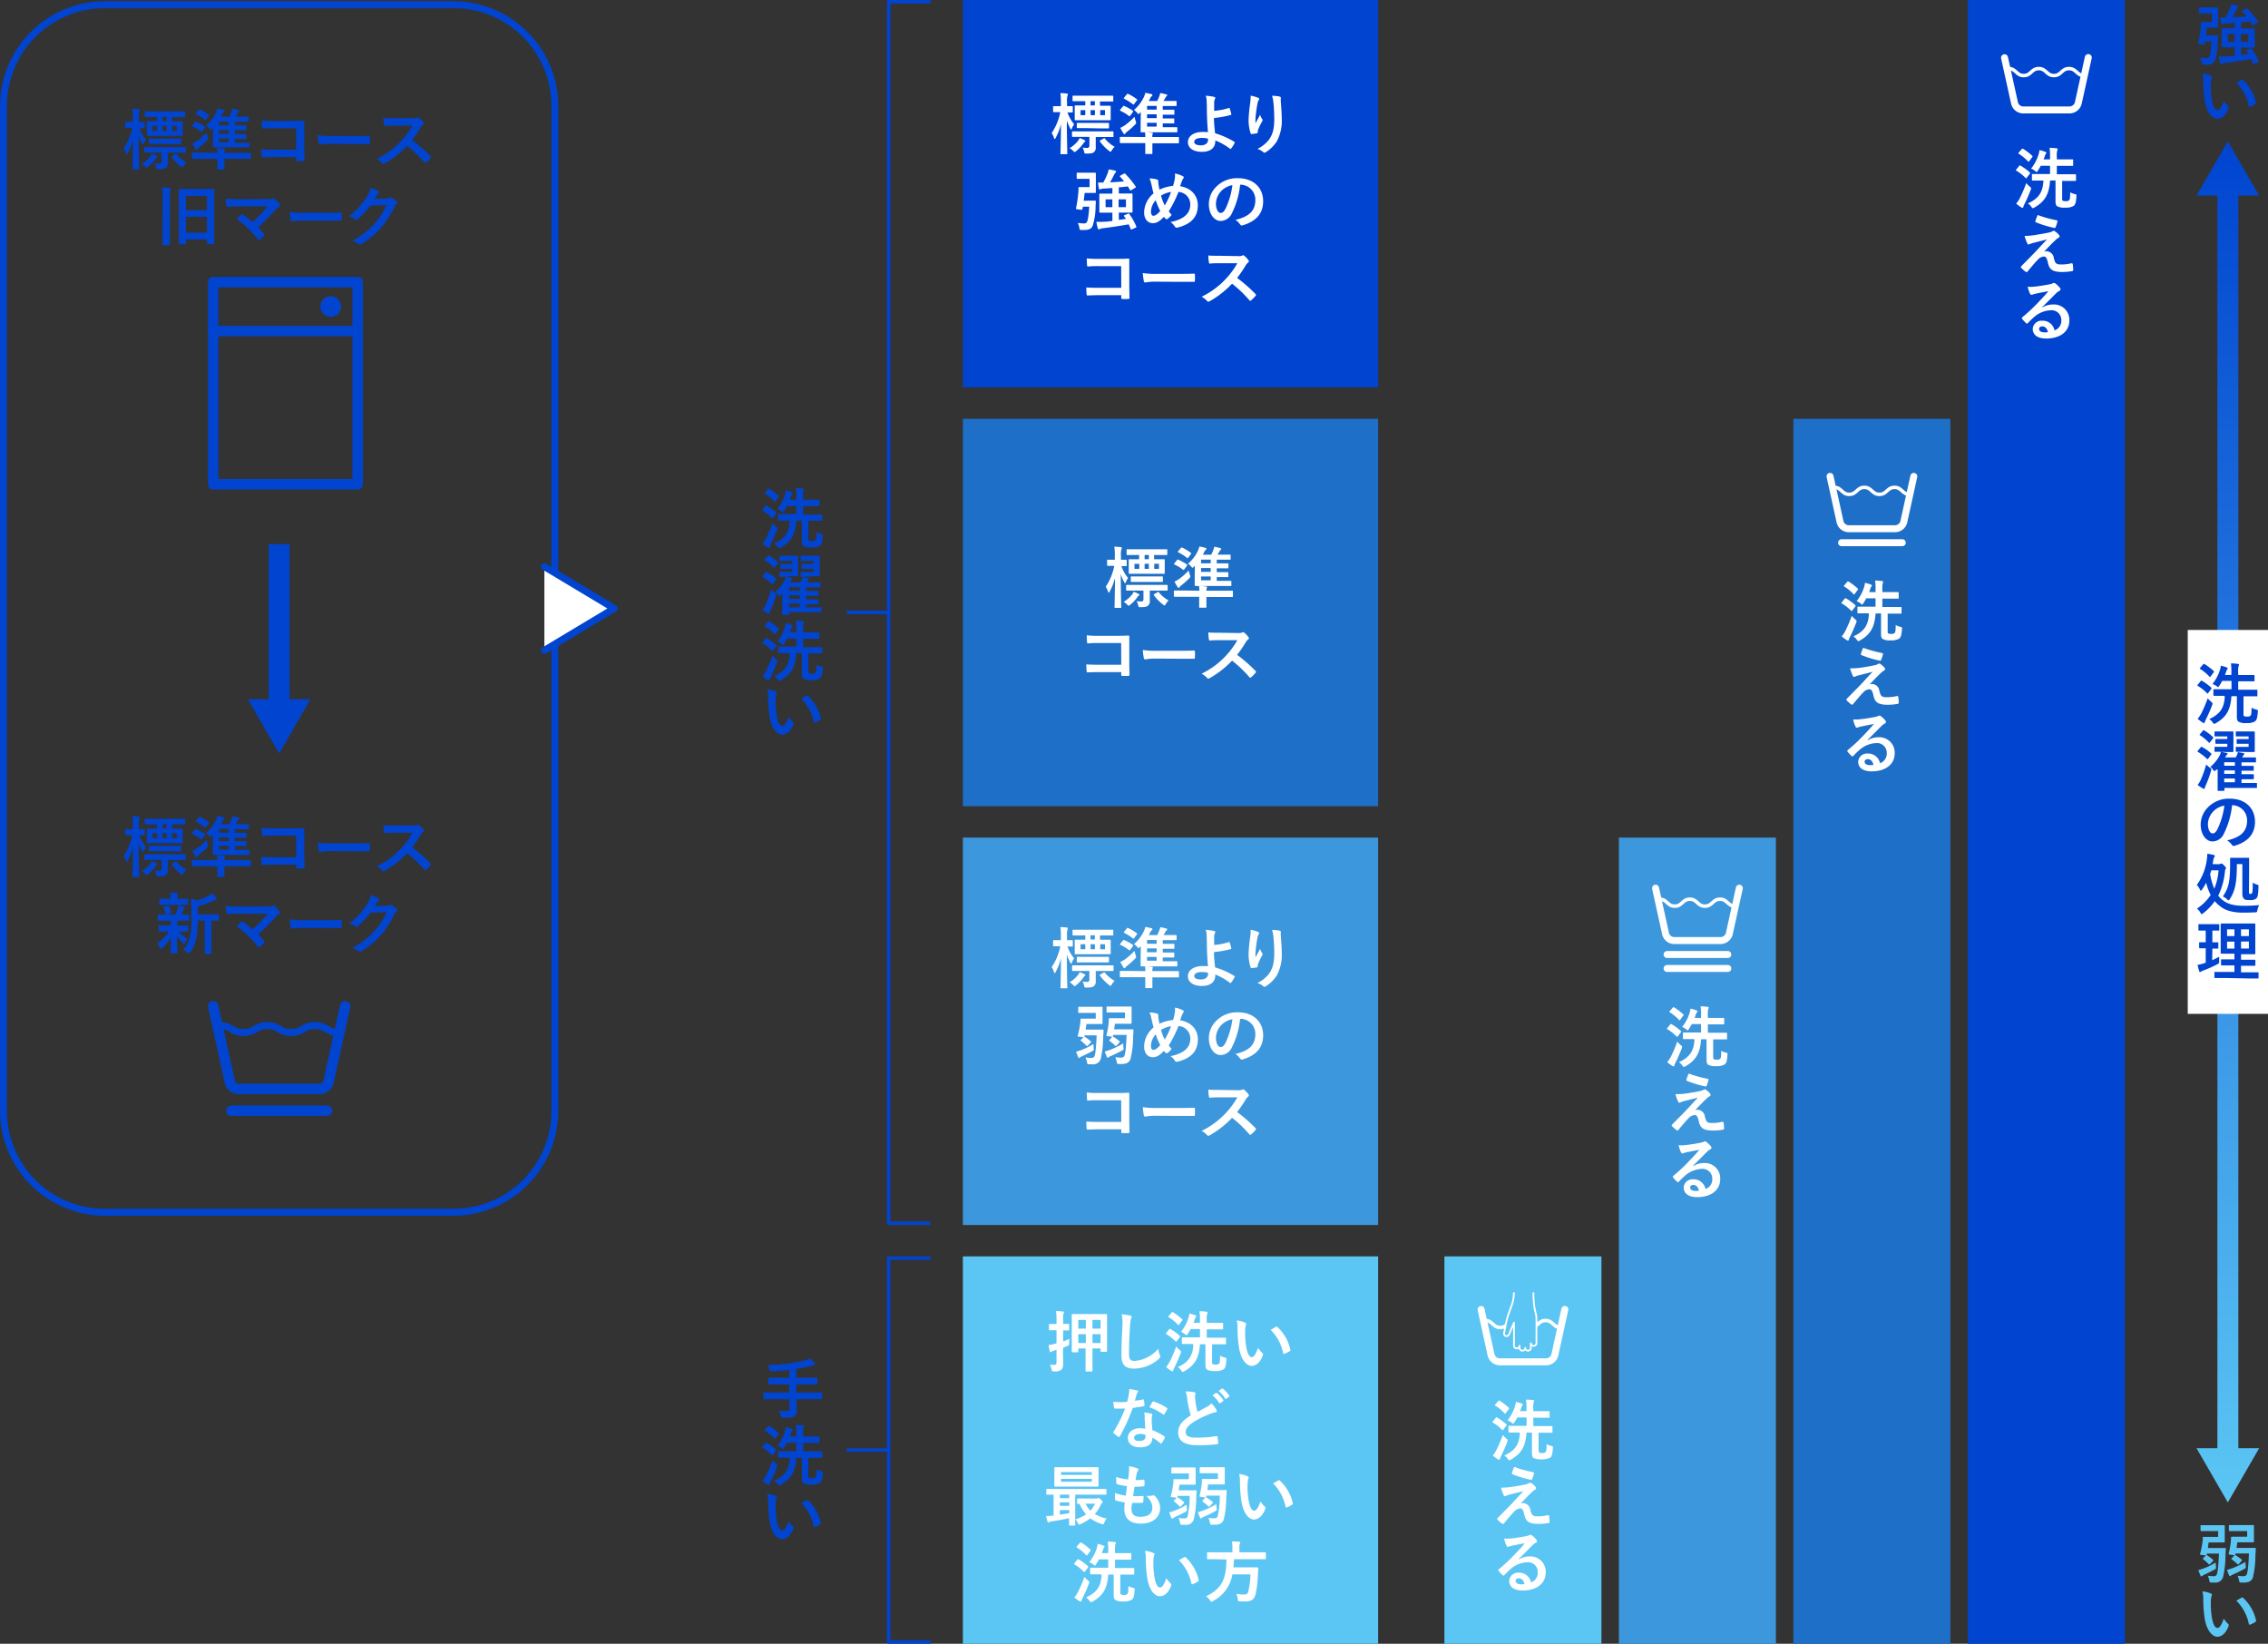 <svg xmlns="http://www.w3.org/2000/svg" xmlns:xlink="http://www.w3.org/1999/xlink" viewBox="0 0 649.92 471"><rect x="0" y="0" width="649.92" height="471" fill="#333333" stroke="none"/><defs><style>.cls-1,.cls-11{fill:#0044d0;}.cls-16,.cls-17,.cls-19,.cls-2,.cls-3,.cls-4,.cls-9{fill:none;}.cls-11,.cls-19,.cls-2,.cls-3,.cls-4,.cls-5{stroke:#0044d0;}.cls-16,.cls-17,.cls-18,.cls-2,.cls-3,.cls-5{stroke-linecap:round;}.cls-16,.cls-17,.cls-18,.cls-19,.cls-2,.cls-3,.cls-4,.cls-5,.cls-9{stroke-linejoin:round;}.cls-2{stroke-width:3px;}.cls-16,.cls-3,.cls-5{stroke-width:2px;}.cls-4{stroke-width:6px;}.cls-15,.cls-5{fill:#fff;}.cls-6{fill:url(#名称未設定グラデーション_9);}.cls-7{fill:url(#名称未設定グラデーション_9-2);}.cls-8{fill:url(#名称未設定グラデーション_9-3);}.cls-16,.cls-17,.cls-18,.cls-9{stroke:#fff;}.cls-9{stroke-width:23px;}.cls-10,.cls-14,.cls-18{fill:#5bc6f4;}.cls-11,.cls-12,.cls-13,.cls-14{stroke-miterlimit:10;}.cls-12{fill:#1e6fc7;stroke:#1e6fc7;}.cls-13{fill:#3d97dc;stroke:#3d97dc;}.cls-14{stroke:#5bc6f4;}.cls-18{stroke-width:0.5px;}</style><linearGradient id="名称未設定グラデーション_9" x1="638.42" y1="430.5" x2="638.42" y2="40.5" gradientUnits="userSpaceOnUse"><stop offset="0" stop-color="#5bc6f4"/><stop offset="1" stop-color="#0044d0"/></linearGradient><linearGradient id="名称未設定グラデーション_9-2" x1="638.42" y1="430.5" x2="638.42" y2="40.5" xlink:href="#名称未設定グラデーション_9"/><linearGradient id="名称未設定グラデーション_9-3" x1="638.41" y1="430.5" x2="638.41" y2="40.5" xlink:href="#名称未設定グラデーション_9"/></defs><g id="レイヤー_2" data-name="レイヤー 2"><g id="design"><path class="cls-1" d="M130,2.35a28,28,0,0,1,28,28v288a28,28,0,0,1-28,28H30a28,28,0,0,1-28-28v-288a28,28,0,0,1,28-28H130m0-2H30a30.09,30.09,0,0,0-30,30v288a30.09,30.09,0,0,0,30,30H130a30.09,30.09,0,0,0,30-30v-288a30.09,30.09,0,0,0-30-30Z"/><path class="cls-2" d="M61.09,288.31,65.86,310a2.6,2.6,0,0,0,2.43,2H91.71a2.6,2.6,0,0,0,2.43-2l4.77-21.68"/><line class="cls-2" x1="66.29" y1="318.25" x2="93.71" y2="318.25"/><path class="cls-3" d="M97.05,295.85c-3.41,0-3.41-2-6.82-2s-3.4,2-6.81,2-3.41-2-6.82-2-3.41,2-6.82,2-3.42-2-6.83-2"/><path class="cls-1" d="M37.76,239.3c-1.23,0-1.59,0-1.71,0s-.21,0-.21-.21V237.8c0-.19,0-.21.21-.21s.48,0,1.71,0h.29v-1.2a15.17,15.17,0,0,0-.14-2.54,16.77,16.77,0,0,1,1.85.13c.17,0,.3.1.3.21a1,1,0,0,1-.11.38,5.14,5.14,0,0,0-.14,1.8v1.22c1,0,1.32,0,1.43,0s.23,0,.23.21v1.33c0,.19,0,.21-.23.21l-1.29,0a10.6,10.6,0,0,0,1.92,3.4,5,5,0,0,0-.63,1.14c-.1.23-.15.36-.25.36s-.13-.07-.23-.26a12.48,12.48,0,0,1-1-2.34c0,5,.13,9.16.13,9.46s0,.21-.19.21H38.18c-.19,0-.21,0-.21-.21s.12-4,.13-8.38a15.3,15.3,0,0,1-1.52,3.92c-.09.21-.19.32-.26.32s-.15-.1-.21-.3a5,5,0,0,0-.67-1.41,16.43,16.43,0,0,0,2.46-5.91ZM43,247.55a3.36,3.36,0,0,0,.49-.82,10.25,10.25,0,0,1,1.43.61c.15.07.21.13.21.23a.32.32,0,0,1-.18.26,1.32,1.32,0,0,0-.38.42,10.59,10.59,0,0,1-2.09,2.22c-.2.17-.32.27-.43.27s-.21-.12-.44-.34a4,4,0,0,0-1-.78A8.43,8.43,0,0,0,43,247.55Zm1.14-1.16c-1.85,0-2.47,0-2.59,0s-.22,0-.22-.21V245c0-.21,0-.23.22-.23s.74,0,2.59,0h6.27c1.86,0,2.5,0,2.6,0s.21,0,.21.23v1.18c0,.19,0,.21-.21.21s-.74,0-2.6,0h-2.3v.66c0,.74,0,1.5,0,2.19a1.66,1.66,0,0,1-.57,1.52c-.36.28-.86.38-2.07.38-.59,0-.57,0-.71-.57a4.22,4.22,0,0,0-.43-1.16,11,11,0,0,0,1.33.11.58.58,0,0,0,.62-.66v-2.47Zm.11-10.18c-1.84,0-2.47,0-2.58,0s-.21,0-.21-.22V234.8c0-.19,0-.21.21-.21s.74,0,2.58,0H50.3c1.84,0,2.49,0,2.6,0s.19,0,.19.21V236c0,.2,0,.22-.19.22s-.76,0-2.6,0h-1v1.21h.31c1.78,0,2.41,0,2.54,0s.21,0,.21.21,0,.42,0,1.26v1.21c0,.84,0,1.14,0,1.26s0,.22-.21.22-.76,0-2.54,0H44.81c-1.79,0-2.41,0-2.53,0s-.21,0-.21-.22,0-.42,0-1.26v-1.21c0-.84,0-1.12,0-1.26s0-.21.21-.21.71,0,2.49,0H45v-1.21Zm1,7.71c-1.67,0-2.26,0-2.37,0s-.21,0-.21-.21v-1.16c0-.19,0-.21.21-.21s.7,0,2.37,0h4.05c1.71,0,2.28,0,2.39,0s.21,0,.21.21v1.16c0,.19,0,.21-.21.21s-.68,0-2.39,0ZM45,240.18v-1.45H43.69v1.45Zm2.75-4H46.58v1.21h1.21Zm-1.21,4h1.21v-1.45H46.58Zm3.68,6.7c.21-.13.25-.13.36,0a10.4,10.4,0,0,0,2.83,2.36,4.92,4.92,0,0,0-.81,1c-.17.31-.27.44-.36.44s-.23-.09-.44-.26a13.71,13.71,0,0,1-2.58-2.64c-.12-.19-.12-.23.11-.38Zm.42-8.15H49.33v1.45h1.35Z"/><path class="cls-1" d="M55.87,237.65c.13-.17.17-.19.36-.11a12.28,12.28,0,0,1,2.49,1.38c.13.12.13.15,0,.36l-.74,1c-.17.25-.21.25-.4.11A12.4,12.4,0,0,0,55.17,239c-.1,0-.16-.09-.16-.15a.42.42,0,0,1,.12-.23Zm6.42,8.78c0-.48-.06-.82-.11-1.35.7,0,1.38,0,2.05.13.15,0,.26.1.26.19a1.16,1.16,0,0,1-.13.4,2.26,2.26,0,0,0-.06.63h5c1.69,0,2.28,0,2.4,0s.2,0,.2.23V248c0,.19,0,.21-.2.21s-.71,0-2.4,0h-5v.71c0,1.44,0,2.07,0,2.16s0,.21-.21.21H62.48c-.19,0-.21,0-.21-.21s0-.72,0-2.16v-.71H57.62c-1.69,0-2.26,0-2.38,0s-.23,0-.23-.21v-1.36c0-.21,0-.23.23-.23s.69,0,2.38,0Zm-2.73-4.49a1.55,1.55,0,0,1,.09.4c0,.19-.11.34-.38.61a22.7,22.7,0,0,1-2.26,2,1.89,1.89,0,0,0-.46.48.31.31,0,0,1-.26.19c-.1,0-.17-.08-.27-.23a14.6,14.6,0,0,1-.91-1.58,8.21,8.21,0,0,0,1.35-.76,17.66,17.66,0,0,0,2.71-2.41A10.33,10.33,0,0,0,59.56,241.94ZM57,234.17a.28.28,0,0,1,.38-.09,14.3,14.3,0,0,1,2.47,1.5c.08.07.13.11.13.17s0,.09-.11.17L59.08,237c-.15.19-.25.19-.4.05a14.82,14.82,0,0,0-2.45-1.56c-.17-.09-.17-.13,0-.34Zm4,5.11a3,3,0,0,0-.25.25c-.19.19-.3.3-.42.3s-.21-.11-.4-.34a3.38,3.38,0,0,0-.89-.81A10.94,10.94,0,0,0,61.91,235a6.75,6.75,0,0,0,.4-1.2c.63.12,1.22.25,1.75.38.19.06.28.14.28.27a.38.38,0,0,1-.21.32,2.24,2.24,0,0,0-.47.71c-.1.22-.23.45-.34.68h2.39a10.49,10.49,0,0,0,.55-1.2,5.68,5.68,0,0,0,.32-1.08,12,12,0,0,1,1.75.4c.13,0,.25.11.25.21s-.06.21-.19.32a1.24,1.24,0,0,0-.27.32c-.15.27-.38.69-.61,1h1.26c1.61,0,2.16,0,2.28,0s.23,0,.23.23v1c0,.21,0,.22-.23.22s-.67,0-2.28,0H67.31v1.06h.91c1.59,0,2.09,0,2.2,0s.23,0,.23.21v1c0,.19,0,.21-.23.21s-.61,0-2.2,0h-.91V241h.87c1.6,0,2.11,0,2.22,0s.21,0,.21.21v1c0,.19,0,.21-.21.21s-.62,0-2.22,0h-.87v1.08h1.44c1.79,0,2.39,0,2.51,0s.23,0,.23.19v1.07c0,.19,0,.21-.23.21s-.72,0-2.51,0h-5c-1.8,0-2.45,0-2.56,0s-.21,0-.21-.21,0-.8,0-2.22Zm4.54-.7v-1.06H62.8v1.06Zm0,2.43v-1.08H62.8V241Zm0,2.43v-1.08H62.8v1.08Z"/><path class="cls-1" d="M84.86,239.42H78.23a25.44,25.44,0,0,0-2.85.11c-.21,0-.28-.09-.28-.32-.06-.52-.1-1.41-.1-2a25.86,25.86,0,0,0,3.17.14h5.65c1,0,2,0,3-.08.3,0,.4.08.38.32,0,1,0,2,0,3v4.54c0,1.38.06,2.9.08,3.43,0,.19-.08.25-.35.27a11.64,11.64,0,0,1-1.67,0c-.3,0-.36,0-.36-.32v-.76H78.33c-1.2,0-2.21.06-3.12.07-.17,0-.25-.07-.26-.28a17.25,17.25,0,0,1-.1-2c.89.06,2,.1,3.5.1h6.51Z"/><path class="cls-1" d="M94.57,243.88a15,15,0,0,0-2.79.23c-.23,0-.38-.12-.44-.4a20.73,20.73,0,0,1-.28-2.3,24.28,24.28,0,0,0,4.1.23h6.12c1.44,0,2.9,0,4.37-.06.28,0,.34,0,.34.27a13.22,13.22,0,0,1,0,1.78c0,.23-.08.31-.34.29-1.43,0-2.83,0-4.24,0Z"/><path class="cls-1" d="M118.3,236.55a2.79,2.79,0,0,0,1.31-.17.33.33,0,0,1,.21-.08.7.7,0,0,1,.33.15,7.16,7.16,0,0,1,1.23,1.33.5.5,0,0,1,.1.25.54.54,0,0,1-.25.38,3.13,3.13,0,0,0-.7.84,30.06,30.06,0,0,1-2.44,3.55,44.25,44.25,0,0,1,5.27,4.6.44.44,0,0,1,.15.26.51.51,0,0,1-.13.29,11.11,11.11,0,0,1-1.28,1.29.33.33,0,0,1-.23.11.4.4,0,0,1-.26-.15,35,35,0,0,0-4.94-4.71,27.45,27.45,0,0,1-6.38,5,1.25,1.25,0,0,1-.44.16.4.4,0,0,1-.32-.18,5.21,5.21,0,0,0-1.6-1.23,23.25,23.25,0,0,0,6.69-4.84,23.92,23.92,0,0,0,3.57-4.77l-4.9,0c-1,0-2,0-3,.11-.16,0-.21-.11-.25-.32a10.65,10.65,0,0,1-.17-2c1,.08,2,.08,3.21.08Z"/><path class="cls-1" d="M47.78,263.83c-1.68,0-2.23,0-2.34,0s-.19,0-.19-.21v-1.37c0-.19,0-.21.19-.21s.66,0,2.34,0h2.45a12.39,12.39,0,0,0,.72-1.81,3.13,3.13,0,0,0,.13-.83c.63.11,1.1.26,1.65.4.19.05.23.13.23.26a.35.35,0,0,1-.15.29,1.07,1.07,0,0,0-.29.44c-.2.47-.36.81-.58,1.25,1.31,0,1.86,0,2.05,0s.21,0,.21.21v1.37c0,.19,0,.21-.21.21s-.69,0-2.34,0h-.87a5.13,5.13,0,0,0,0,1v.35h.64c1.62,0,2.17,0,2.28,0s.21,0,.21.21v1.35c0,.19,0,.2-.21.2s-.66,0-2.28,0h-.13a8.94,8.94,0,0,0,2.43,2,5.3,5.3,0,0,0-.66,1.22c-.08.19-.13.3-.23.3s-.21-.08-.4-.27a9.1,9.1,0,0,1-1.69-2c0,2.64.1,4.14.1,4.81,0,.19,0,.2-.23.2h-1.5c-.19,0-.21,0-.21-.2,0-.63.06-2,.07-4.39a14.54,14.54,0,0,1-2.47,3.07c-.19.18-.3.27-.39.27s-.21-.13-.31-.38a5.25,5.25,0,0,0-.74-1.27,11.64,11.64,0,0,0,3.36-3.38h-.47c-1.64,0-2.19,0-2.3,0s-.21,0-.21-.2v-1.35c0-.19,0-.21.21-.21s.66,0,2.3,0h1v-.35c0-.43,0-.76,0-1Zm.32-4.56c-1.58,0-2.13,0-2.24,0s-.21,0-.21-.21v-1.31c0-.19,0-.21.21-.21s.66,0,2.24,0h.74v-.52a5.7,5.7,0,0,0-.11-1.25c.68,0,1.29,0,2,.09.19,0,.3.08.3.18a.72.72,0,0,1-.11.32,1.35,1.35,0,0,0-.09.68v.5h.64c1.58,0,2.11,0,2.22,0s.23,0,.23.21v1.31c0,.19,0,.21-.23.21s-.64,0-2.22,0Zm-.29,2.7c-.24.07-.32,0-.38-.15a7.66,7.66,0,0,0-.53-1.68c-.11-.21-.09-.26.17-.32l1-.28c.23-.06.27,0,.34.13a7.93,7.93,0,0,1,.71,1.71c0,.19,0,.25-.19.3Zm8.86,1.76a24.75,24.75,0,0,1-.5,5.49,10.24,10.24,0,0,1-1.63,3.61c-.17.23-.27.36-.4.36s-.21-.09-.42-.26a4.33,4.33,0,0,0-1.23-.76,8.74,8.74,0,0,0,1.95-3.86,24.3,24.3,0,0,0,.38-5.47v-2.07c0-1.12,0-2.13-.11-3.25a9.94,9.94,0,0,1,1.75.46,14,14,0,0,0,3.28-1.31,5,5,0,0,0,1-.71A7.6,7.6,0,0,1,62,257.31a.61.61,0,0,1,.14.36c0,.12-.12.21-.29.23a2.23,2.23,0,0,0-.74.23,20.55,20.55,0,0,1-4.42,1.56V262h3.24c1.85,0,2.47,0,2.59,0s.21,0,.21.21v1.38c0,.19,0,.21-.21.21l-1.92,0v6.69c0,1.79,0,2.53,0,2.62s0,.23-.19.23H58.87c-.19,0-.21,0-.21-.23s0-.83,0-2.62v-6.69Z"/><path class="cls-1" d="M76.56,259.73a3.37,3.37,0,0,0,1.58-.18.62.62,0,0,1,.26-.09.46.46,0,0,1,.32.15,8.68,8.68,0,0,1,1.37,1.52.77.77,0,0,1,.15.42.48.48,0,0,1-.24.4,4.89,4.89,0,0,0-.91.72A70,70,0,0,1,74,267.76a22,22,0,0,1,1.67,1.9.46.46,0,0,1,.13.29.47.47,0,0,1-.17.3,13.33,13.33,0,0,1-1.24,1.12.47.47,0,0,1-.24.1c-.08,0-.15-.06-.23-.18a28.37,28.37,0,0,0-6.1-5.9l1.37-1.28a.46.46,0,0,1,.21-.09.62.62,0,0,1,.26.13,29.56,29.56,0,0,1,2.7,2.13,43.24,43.24,0,0,0,4.39-4.48l-8,0c-1.1,0-2.51,0-3.53.14-.25,0-.31-.12-.34-.34a16.74,16.74,0,0,1-.23-2,40.71,40.71,0,0,0,4.14.14Z"/><path class="cls-1" d="M86.52,265.88a15.21,15.21,0,0,0-2.8.23.42.42,0,0,1-.43-.4,20.22,20.22,0,0,1-.29-2.3,24.48,24.48,0,0,0,4.11.23h6.11c1.45,0,2.91,0,4.37-.06.29,0,.34,0,.34.27a13.22,13.22,0,0,1,0,1.78c0,.23-.07.31-.34.29-1.42,0-2.83,0-4.23,0Z"/><path class="cls-1" d="M110.78,259.54a1.81,1.81,0,0,0,1-.23.36.36,0,0,1,.25-.08.53.53,0,0,1,.3.12,8.78,8.78,0,0,1,1.29,1,.63.63,0,0,1,.25.44.58.58,0,0,1-.23.4,2.24,2.24,0,0,0-.63.81,26,26,0,0,1-3.76,5.87,23.76,23.76,0,0,1-5.77,4.73.51.51,0,0,1-.31.1.67.67,0,0,1-.43-.21,5.09,5.09,0,0,0-1.81-.87,21.94,21.94,0,0,0,6.33-4.85,19.33,19.33,0,0,0,3.51-5.39l-4.6.13a25.38,25.38,0,0,1-3.59,3.89.55.55,0,0,1-.4.21.42.42,0,0,1-.28-.11,5.4,5.4,0,0,0-1.82-.82,22.53,22.53,0,0,0,5.11-5.64,8.26,8.26,0,0,0,1.12-2.56,9.63,9.63,0,0,1,2.22,1,.41.41,0,0,1,.19.33.39.39,0,0,1-.21.32,1.93,1.93,0,0,0-.47.51l-.63.95Z"/><path class="cls-1" d="M37.76,36.62c-1.23,0-1.59,0-1.71,0s-.21,0-.21-.21V35.12c0-.19,0-.21.21-.21s.48,0,1.71,0h.29v-1.2a15.17,15.17,0,0,0-.14-2.54c.71,0,1.26.06,1.85.13.17,0,.3.1.3.21a1,1,0,0,1-.11.38,5.18,5.18,0,0,0-.14,1.81V35c1,0,1.32,0,1.43,0s.23,0,.23.21v1.33c0,.19,0,.21-.23.21l-1.29,0A10.6,10.6,0,0,0,41.87,40a5.22,5.22,0,0,0-.63,1.14c-.1.23-.15.36-.25.36s-.13-.07-.23-.26a11.94,11.94,0,0,1-1-2.34c0,5,.13,9.16.13,9.46s0,.21-.19.21H38.18c-.19,0-.21,0-.21-.21s.12-4,.13-8.38a15.3,15.3,0,0,1-1.52,3.92c-.09.21-.19.32-.26.32s-.15-.09-.21-.3a5.15,5.15,0,0,0-.67-1.41,16.43,16.43,0,0,0,2.46-5.91ZM43,44.87a3.36,3.36,0,0,0,.49-.82,10.25,10.25,0,0,1,1.43.61c.15.07.21.13.21.23a.32.32,0,0,1-.18.26,1.32,1.32,0,0,0-.38.42,10.35,10.35,0,0,1-2.09,2.22c-.2.17-.32.27-.43.27s-.21-.11-.44-.34a4,4,0,0,0-1-.78A8.43,8.43,0,0,0,43,44.87Zm1.14-1.16c-1.85,0-2.47,0-2.59,0s-.22,0-.22-.21V42.36c0-.21,0-.23.22-.23s.74,0,2.59,0h6.27c1.86,0,2.5,0,2.6,0s.21,0,.21.23v1.18c0,.19,0,.21-.21.21s-.74,0-2.6,0h-2.3v.66c0,.74,0,1.5,0,2.19a1.66,1.66,0,0,1-.57,1.52c-.36.28-.86.38-2.07.38-.59,0-.57,0-.71-.57a4.22,4.22,0,0,0-.43-1.16,9.27,9.27,0,0,0,1.33.11.58.58,0,0,0,.62-.66V43.71Zm.11-10.18c-1.84,0-2.47,0-2.58,0s-.21,0-.21-.22V32.12c0-.19,0-.21.21-.21s.74,0,2.58,0H50.3c1.84,0,2.49,0,2.6,0s.19,0,.19.21v1.22c0,.21,0,.22-.19.22s-.76,0-2.6,0h-1v1.21h.31c1.78,0,2.41,0,2.54,0s.21,0,.21.21,0,.42,0,1.26v1.21c0,.84,0,1.14,0,1.26s0,.22-.21.22-.76,0-2.54,0H44.81c-1.79,0-2.41,0-2.53,0s-.21,0-.21-.22,0-.42,0-1.26V36.17c0-.84,0-1.12,0-1.26s0-.21.21-.21.71,0,2.49,0H45V33.53Zm1,7.71c-1.67,0-2.26,0-2.37,0s-.21,0-.21-.21V39.91c0-.19,0-.21.21-.21s.7,0,2.37,0h4.05c1.71,0,2.28,0,2.39,0s.21,0,.21.21v1.16c0,.19,0,.21-.21.21s-.68,0-2.39,0ZM45,37.5V36.05H43.69V37.5Zm2.75-4H46.58v1.21h1.21Zm-1.21,4h1.21V36.05H46.58Zm3.68,6.7c.21-.13.25-.13.36,0a10.4,10.4,0,0,0,2.83,2.36,5,5,0,0,0-.81,1c-.17.3-.27.43-.36.43s-.23-.09-.44-.26a13.71,13.71,0,0,1-2.58-2.64c-.12-.19-.12-.23.11-.38Zm.42-8.15H49.33V37.5h1.35Z"/><path class="cls-1" d="M55.87,35c.13-.17.17-.19.36-.11a12.28,12.28,0,0,1,2.49,1.38c.13.12.13.16,0,.36l-.74,1c-.17.25-.21.25-.4.11a12.4,12.4,0,0,0-2.41-1.46c-.1,0-.16-.09-.16-.15a.42.42,0,0,1,.12-.23Zm6.42,8.78c0-.48-.06-.82-.11-1.35.7,0,1.38.06,2.05.13.15,0,.26.1.26.19a1.16,1.16,0,0,1-.13.4,2.26,2.26,0,0,0-.06.63h5c1.69,0,2.28,0,2.4,0s.2,0,.2.23V45.3c0,.19,0,.21-.2.21s-.71,0-2.4,0h-5v.7c0,1.44,0,2.07,0,2.16s0,.21-.21.21H62.48c-.19,0-.21,0-.21-.21s0-.72,0-2.16v-.7H57.62c-1.69,0-2.26,0-2.38,0s-.23,0-.23-.21V43.94c0-.21,0-.23.23-.23s.69,0,2.38,0Zm-2.73-4.49a1.55,1.55,0,0,1,.09.4c0,.19-.11.34-.38.61a24.26,24.26,0,0,1-2.26,2,2.08,2.08,0,0,0-.46.47.31.31,0,0,1-.26.19c-.1,0-.17-.08-.27-.23a15.44,15.44,0,0,1-.91-1.57,10,10,0,0,0,1.35-.76A18.31,18.31,0,0,0,59.17,38,10.33,10.33,0,0,0,59.56,39.26ZM57,31.49a.28.28,0,0,1,.38-.09,14.3,14.3,0,0,1,2.47,1.5c.08.08.13.11.13.17a.26.26,0,0,1-.11.17l-.78,1c-.15.19-.25.19-.4.05a14.15,14.15,0,0,0-2.45-1.55c-.17-.1-.17-.14,0-.35Zm4,5.11c-.1.08-.17.18-.25.25s-.3.3-.42.3-.21-.11-.4-.34a3.56,3.56,0,0,0-.89-.81,10.94,10.94,0,0,0,2.85-3.73,6.91,6.91,0,0,0,.4-1.19c.63.11,1.22.24,1.75.38.19.05.28.13.28.26s0,.21-.21.32a2.36,2.36,0,0,0-.47.71c-.1.23-.23.45-.34.68h2.39a10.49,10.49,0,0,0,.55-1.2,5.68,5.68,0,0,0,.32-1.08,13.42,13.42,0,0,1,1.75.4c.13,0,.25.11.25.21s-.06.21-.19.32a1.12,1.12,0,0,0-.27.33c-.15.26-.38.68-.61,1h1.26c1.61,0,2.16,0,2.28,0s.23,0,.23.23v1c0,.21,0,.23-.23.23s-.67,0-2.28,0H67.31V35.9h.91c1.59,0,2.09,0,2.2,0s.23,0,.23.21v1c0,.19,0,.21-.23.21s-.61,0-2.2,0h-.91v1.08h.87c1.6,0,2.11,0,2.22,0s.21,0,.21.21v1c0,.19,0,.21-.21.21s-.62,0-2.22,0h-.87v1.08h4c.21,0,.23,0,.23.19V42c0,.19,0,.21-.23.21s-.72,0-2.51,0h-5c-1.8,0-2.45,0-2.56,0S61,42.19,61,42s0-.8,0-2.22Zm4.54-.7V34.84H62.8V35.9Zm0,2.43V37.25H62.8v1.08Zm0,2.43V39.68H62.8v1.08Z"/><path class="cls-1" d="M84.86,36.74H78.23a28.15,28.15,0,0,0-2.85.11c-.21,0-.28-.09-.28-.32-.06-.51-.1-1.41-.1-2a28.16,28.16,0,0,0,3.17.13h5.65c1,0,2,0,3-.08.3,0,.4.08.38.33,0,1,0,2,0,3v4.54c0,1.38.06,2.9.08,3.44,0,.19-.08.24-.35.26a11.64,11.64,0,0,1-1.67,0c-.3,0-.36,0-.36-.32V45H78.33c-1.2,0-2.21.06-3.12.07-.17,0-.25-.07-.26-.28a17.12,17.12,0,0,1-.1-2c.89.06,2,.1,3.5.1h6.51Z"/><path class="cls-1" d="M94.57,41.2a15,15,0,0,0-2.79.23c-.23,0-.38-.11-.44-.4a20.73,20.73,0,0,1-.28-2.3,24.28,24.28,0,0,0,4.1.23h6.12c1.44,0,2.9,0,4.37-.06.28,0,.34,0,.34.27A13.22,13.22,0,0,1,106,41c0,.23-.08.31-.34.29-1.43,0-2.83,0-4.24,0Z"/><path class="cls-1" d="M118.3,33.87a2.79,2.79,0,0,0,1.31-.17.33.33,0,0,1,.21-.08.7.7,0,0,1,.33.15,7.49,7.49,0,0,1,1.23,1.33.5.5,0,0,1,.1.25.54.54,0,0,1-.25.38,3.13,3.13,0,0,0-.7.84,29.26,29.26,0,0,1-2.44,3.55,44.25,44.25,0,0,1,5.27,4.6.44.44,0,0,1,.15.26.51.51,0,0,1-.13.29,11.11,11.11,0,0,1-1.28,1.29.33.33,0,0,1-.23.11.36.36,0,0,1-.26-.15,35,35,0,0,0-4.94-4.71,27.18,27.18,0,0,1-6.38,5,1.25,1.25,0,0,1-.44.16.41.41,0,0,1-.32-.17,5.09,5.09,0,0,0-1.6-1.24,23.25,23.25,0,0,0,6.69-4.84A23.92,23.92,0,0,0,118.19,36l-4.9,0c-1,0-2,0-3,.11-.16,0-.21-.11-.25-.32a10.65,10.65,0,0,1-.17-2c1,.08,2,.08,3.21.08Z"/><path class="cls-1" d="M46.6,56.61a18.38,18.38,0,0,0-.15-2.89c.72,0,1.51.06,2.18.13.17,0,.3.12.3.23a.85.85,0,0,1-.09.38,6.85,6.85,0,0,0-.15,2.09V66.94c0,2,0,3,0,3.1s0,.21-.21.21H46.77c-.19,0-.21,0-.21-.21s0-1.1,0-3.08ZM51.46,70c-.21,0-.23,0-.23-.21s0-1.25,0-6.78V59.34c0-3.68,0-4.86,0-5s0-.21.23-.21.74,0,2.51,0h4.71c1.79,0,2.39,0,2.51,0s.21,0,.21.21,0,1.29,0,4.39V63c0,5.49,0,6.63,0,6.75s0,.21-.21.21H59.52c-.19,0-.21,0-.21-.21V68.62h-6v1.17c0,.19,0,.21-.2.21Zm1.82-9.78h6V56.13h-6Zm6,6.46V62.12h-6v4.56Z"/><path class="cls-1" d="M76.56,57.05a3.6,3.6,0,0,0,1.58-.17.53.53,0,0,1,.26-.1.46.46,0,0,1,.32.15,8.68,8.68,0,0,1,1.37,1.52.77.77,0,0,1,.15.42.48.48,0,0,1-.24.4,4.89,4.89,0,0,0-.91.72A68.07,68.07,0,0,1,74,65.08,22,22,0,0,1,75.65,67a.46.46,0,0,1,.13.29.47.47,0,0,1-.17.3,13.33,13.33,0,0,1-1.24,1.12.47.47,0,0,1-.24.1c-.08,0-.15-.06-.23-.17a28.19,28.19,0,0,0-6.1-5.91l1.37-1.28a.46.46,0,0,1,.21-.09.62.62,0,0,1,.26.13,29.56,29.56,0,0,1,2.7,2.13,43.24,43.24,0,0,0,4.39-4.48l-8,0c-1.1,0-2.51,0-3.53.14-.25,0-.31-.12-.34-.34a16.74,16.74,0,0,1-.23-2,40.71,40.71,0,0,0,4.14.14Z"/><path class="cls-1" d="M86.52,63.2a15.21,15.21,0,0,0-2.8.23c-.22,0-.38-.11-.43-.4a20.22,20.22,0,0,1-.29-2.3,24.48,24.48,0,0,0,4.11.23h6.11c1.45,0,2.91,0,4.37-.06.29,0,.34,0,.34.27a13.22,13.22,0,0,1,0,1.78c0,.23-.07.31-.34.29-1.42,0-2.83,0-4.23,0Z"/><path class="cls-1" d="M110.78,56.86a1.81,1.81,0,0,0,1-.23.36.36,0,0,1,.25-.08.53.53,0,0,1,.3.12,8.78,8.78,0,0,1,1.29,1,.63.63,0,0,1,.25.44.58.58,0,0,1-.23.4,2.24,2.24,0,0,0-.63.81,26,26,0,0,1-3.76,5.87A24,24,0,0,1,103.43,70a.57.57,0,0,1-.31.09.67.67,0,0,1-.43-.21,5.09,5.09,0,0,0-1.81-.87,21.94,21.94,0,0,0,6.33-4.85,19.33,19.33,0,0,0,3.51-5.39l-4.6.13a26,26,0,0,1-3.59,3.9.57.57,0,0,1-.4.2.42.42,0,0,1-.28-.11A5.4,5.4,0,0,0,100,62a22.53,22.53,0,0,0,5.11-5.64,8.26,8.26,0,0,0,1.12-2.56,9.63,9.63,0,0,1,2.22,1,.41.41,0,0,1,.19.33.39.39,0,0,1-.21.32A1.93,1.93,0,0,0,108,56c-.21.33-.4.61-.63,1Z"/><rect class="cls-2" x="61.09" y="80.84" width="41.4" height="57.93"/><line class="cls-2" x1="61.09" y1="94.84" x2="102.49" y2="94.84"/><circle class="cls-2" cx="94.77" cy="87.84" r="1.47"/><line class="cls-4" x1="80" y1="202.99" x2="80" y2="155.9"/><polygon class="cls-1" points="88.97 200.36 80 215.9 71.03 200.36 88.97 200.36"/><polyline class="cls-5" points="156 162.35 176 174.35 156 186.35"/><rect class="cls-6" x="635.42" y="53.42" width="6" height="364.17"/><polygon class="cls-7" points="629.44 56.04 638.41 40.5 647.39 56.04 629.44 56.04"/><polygon class="cls-8" points="629.44 414.96 638.41 430.5 647.39 414.96 629.44 414.96"/><line class="cls-9" x1="638.42" y1="180.5" x2="638.42" y2="290.5"/><path class="cls-1" d="M630.59,195.21c.17-.21.23-.23.4-.13a15.83,15.83,0,0,1,2.66,1.94.29.29,0,0,1,.11.19.88.88,0,0,1-.09.21l-.86,1.12c-.15.21-.21.24-.36.09a12.48,12.48,0,0,0-2.64-2.09c-.1-.06-.13-.11-.13-.15s0-.1.09-.17Zm.15,9.33a38.84,38.84,0,0,0,1.9-4.45,8.24,8.24,0,0,0,1,1c.28.25.39.34.39.5a1.29,1.29,0,0,1-.11.45,43.43,43.43,0,0,1-1.82,4.14,3,3,0,0,0-.29.74c0,.16-.11.25-.26.25a.72.72,0,0,1-.35-.13,11.49,11.49,0,0,1-1.44-1.07A8.76,8.76,0,0,0,630.74,204.54Zm.59-14.17c.17-.19.23-.17.4-.1a16.81,16.81,0,0,1,2.62,2c.07.08.11.12.11.16s0,.11-.11.22l-.84,1.14c-.17.21-.21.23-.36.1a12.54,12.54,0,0,0-2.66-2.2c-.17-.12-.17-.14,0-.35Zm5.79,9c-1.88,0-2.52,0-2.64,0s-.21,0-.21-.21V197.7c0-.19,0-.21.21-.21s.76,0,2.64,0h2.34v-2.4H636.8a12.48,12.48,0,0,1-.84,1.41c-.17.27-.24.38-.34.38s-.21-.09-.42-.28A4,4,0,0,0,634,196a12.3,12.3,0,0,0,2.12-3.95,5.18,5.18,0,0,0,.27-1.31,10.4,10.4,0,0,1,1.67.49c.19.08.32.14.32.27a.51.51,0,0,1-.17.32,3.29,3.29,0,0,0-.34.8c-.07.25-.19.51-.28.78h1.84v-.53a17.15,17.15,0,0,0-.13-2.78c.72,0,1.38.06,2,.14.19,0,.32.09.32.21a1,1,0,0,1-.13.4,6.85,6.85,0,0,0-.11,2v.57h2c1.75,0,2.36,0,2.47,0s.21,0,.21.21V195c0,.2,0,.22-.21.22s-.72,0-2.47,0h-2v2.4h2.69c1.87,0,2.51,0,2.62,0s.19,0,.19.21v1.48c0,.19,0,.21-.19.21s-.75,0-2.62,0h-1.17v5c0,.41,0,.62.22.7a2.29,2.29,0,0,0,.88.11,1.18,1.18,0,0,0,.87-.24c.27-.21.31-.71.34-2.3a4.86,4.86,0,0,0,1.33.51c.48.13.5.13.46.63-.12,1.75-.31,2.43-.86,2.79a4.24,4.24,0,0,1-2.37.46,4.19,4.19,0,0,1-2.28-.38c-.32-.25-.49-.55-.49-1.45v-5.87h-1.56c-.27,3.94-1.45,6-4.49,7.75a.94.94,0,0,1-.45.17c-.13,0-.23-.09-.42-.36a3.57,3.57,0,0,0-1-1c3.19-1.43,4.31-3.31,4.46-6.54Z"/><path class="cls-1" d="M630.64,214.13c.14-.17.23-.17.38-.07a11.2,11.2,0,0,1,2.59,1.82.27.27,0,0,1,.11.16c0,.05,0,.11-.11.22l-.8,1.09c-.15.2-.23.26-.38.09a14.18,14.18,0,0,0-2.6-2c-.15-.09-.15-.15,0-.36Zm0,9.31a28.73,28.73,0,0,0,1.56-4.38,9.85,9.85,0,0,0,1.08.91c.46.34.46.36.31.91a30.43,30.43,0,0,1-1.5,4.14,2.72,2.72,0,0,0-.27.74c0,.15-.09.27-.23.27a.86.86,0,0,1-.34-.12,12.19,12.19,0,0,1-1.5-1A7,7,0,0,0,630.66,223.44Zm.61-14.07c.17-.17.21-.19.36-.1a13.12,13.12,0,0,1,2.55,1.94c.07.06.11.11.11.17a.54.54,0,0,1-.13.23l-.82,1.06c-.11.14-.17.19-.23.19s-.07,0-.15-.11a12.32,12.32,0,0,0-2.47-2.05c-.09-.06-.15-.1-.15-.15s.06-.1.13-.2Zm3.78,11.24c-.21.21-.34.33-.45.33s-.23-.14-.4-.38a3.57,3.57,0,0,0-.78-.82A11.24,11.24,0,0,0,636,216.6a4.47,4.47,0,0,0,.44-1.17c.53.09,1.08.19,1.58.32.22.06.32.13.32.23a.32.32,0,0,1-.15.24,2.05,2.05,0,0,0-.53.8h3l.36-.66a3.42,3.42,0,0,0,.25-.84,16.06,16.06,0,0,1,1.61.29c.17,0,.23.11.23.21a.36.36,0,0,1-.13.24,1.12,1.12,0,0,0-.19.29l-.27.47h1.37c1.69,0,2.26,0,2.37,0s.21,0,.21.21v1c0,.19,0,.21-.21.21s-.68,0-2.37,0h-1.56v1h1c1.63,0,2.18,0,2.3,0s.2,0,.2.21v1c0,.17,0,.19-.2.19s-.67,0-2.3,0h-1v1h1c1.63,0,2.18,0,2.3,0s.23,0,.23.21v1c0,.21,0,.23-.23.23s-.67,0-2.3,0h-1v1.07h1.8c1.73,0,2.32,0,2.44,0s.19,0,.19.21v1c0,.19,0,.21-.19.21s-.71,0-2.44,0h-6.7v.65c0,.17,0,.19-.21.19h-1.5c-.21,0-.23,0-.23-.19s0-.47,0-1.69v-4.31Zm.93-5.2c-.83,0-1,0-1.16,0s-.21,0-.21-.21v-1c0-.19,0-.21.21-.21s.33,0,1.16,0h2.3v-.87h-1.77c-1,0-1.31,0-1.42,0s-.23,0-.23-.21v-.95c0-.18,0-.2.23-.2s.38,0,1.42,0h1.77V211h-1.8c-1.18,0-1.54,0-1.66,0s-.21,0-.21-.21V209.8c0-.19,0-.21.21-.21s.48,0,1.66,0h1.46c1.21,0,1.77,0,1.88,0s.21,0,.21.21,0,.65,0,1.73v2c0,1.12,0,1.61,0,1.73s0,.21-.21.21-.67,0-1.88,0Zm4.47,4v-1h-3.06v1Zm0,2.33v-1h-3.06v1Zm0,2.4v-1.07h-3.06v1.07Zm1.61-8.72c-.83,0-1,0-1.14,0s-.21,0-.21-.21v-1c0-.19,0-.21.21-.21s.31,0,1.14,0h2.32v-.87h-1.79c-1,0-1.31,0-1.42,0s-.21,0-.21-.21v-.95c0-.18,0-.2.21-.2s.4,0,1.42,0h1.79V211h-1.82c-1.18,0-1.54,0-1.64,0s-.21,0-.21-.21V209.8c0-.19,0-.21.21-.21s.46,0,1.64,0h1.5c1.19,0,1.74,0,1.86,0s.23,0,.23.21,0,.65,0,1.73v2c0,1.12,0,1.61,0,1.73s0,.21-.23.21-.67,0-1.86,0Z"/><path class="cls-1" d="M639.63,230.72a23.83,23.83,0,0,1-2.37,8.19A3.61,3.61,0,0,1,634,241.1c-1.68,0-3.37-1.79-3.37-4.89a7,7,0,0,1,2.15-4.94,8.34,8.34,0,0,1,6.17-2.43c4.56,0,7.24,2.81,7.24,6.59,0,3.54-2,5.76-5.85,6.92-.4.11-.57,0-.82-.34a3.82,3.82,0,0,0-1.33-1.2c3.21-.76,5.74-2.09,5.74-5.68a4.32,4.32,0,0,0-4.25-4.41Zm-5.45,1.85a5.45,5.45,0,0,0-1.48,3.51c0,1.75.7,2.72,1.29,2.72s.91-.25,1.42-1.16a21.83,21.83,0,0,0,2-6.8A5.62,5.62,0,0,0,634.18,232.57Z"/><path class="cls-1" d="M635.64,247.63a1.66,1.66,0,0,0,.61-.09.78.78,0,0,1,.34-.12c.13,0,.34.14.74.54s.55.64.55.76a.53.53,0,0,1-.13.34c-.13.17-.15.42-.23,1.18a19.46,19.46,0,0,1-1.86,6.38,6.59,6.59,0,0,0,1,1.08c1.74,1.5,3.78,1.84,6.55,1.84a41.88,41.88,0,0,0,4.2-.2,4.36,4.36,0,0,0-.52,1.44c-.13.61-.13.61-.72.64-1.21.06-2.22.08-3.44.08-2.48,0-4.86-.47-6.47-1.79a8.7,8.7,0,0,1-1.58-1.51,16.1,16.1,0,0,1-3.34,3.49c-.21.15-.35.25-.44.25s-.19-.14-.34-.42a4,4,0,0,0-1-1.18,13.5,13.5,0,0,0,3.93-3.89,16.11,16.11,0,0,1-1.29-3.52,17,17,0,0,1-1.22,2c-.13.19-.23.31-.3.31s-.15-.12-.25-.32a4.57,4.57,0,0,0-.91-1.35,15.73,15.73,0,0,0,2.89-7.47,7.93,7.93,0,0,0,.11-1.48,17.4,17.4,0,0,1,1.88.36c.19.06.29.13.29.27a.7.7,0,0,1-.16.34,2.72,2.72,0,0,0-.3,1l-.19,1Zm-2.3,2.83a20,20,0,0,0,1.18,4.2,16.86,16.86,0,0,0,1.23-5.28h-2.07Zm11.12,5.19c0,.21,0,.32.11.4a.49.49,0,0,0,.32.09.47.47,0,0,0,.46-.24c.09-.16.19-.61.21-3a4.29,4.29,0,0,0,1.31.59c.34.1.34.16.32.76-.08,2.3-.27,2.85-.64,3.21a2.54,2.54,0,0,1-1.7.44c-1.08,0-1.48-.07-1.74-.28s-.54-.69-.54-1.48v-8.55H641c0,5.35-.5,7.63-2,10-.17.26-.26.38-.38.38s-.21-.08-.4-.27a4.37,4.37,0,0,0-1.23-.83c1.54-2.28,2.07-4,2.07-9.2,0-1,0-1.56,0-1.67s0-.21.23-.21.44,0,1.61,0h1.73c1.18,0,1.54,0,1.67,0s.21,0,.21.21,0,.89,0,2.49Z"/><path class="cls-1" d="M633.93,275.13c.67-.31,1.31-.61,2-1,0,.32,0,.81,0,1.23,0,.63,0,.63-.48.91a36,36,0,0,1-4.1,1.83,3.32,3.32,0,0,0-.59.28.4.4,0,0,1-.3.13c-.1,0-.18-.05-.25-.24-.17-.5-.32-1.1-.48-1.79a13.78,13.78,0,0,0,1.79-.45l.55-.19v-4.13c-1.2,0-1.56,0-1.67,0s-.21,0-.21-.21V270.2c0-.2,0-.22.21-.22s.47,0,1.67,0v-3.34h-.11c-1.28,0-1.68,0-1.79,0s-.19,0-.19-.21v-1.39c0-.21,0-.23.19-.23s.51,0,1.79,0h2c1.29,0,1.69,0,1.79,0s.21,0,.21.23v1.39c0,.19,0,.21-.21.21s-.5,0-1.77,0V270c1.05,0,1.41,0,1.52,0s.19,0,.19.22v1.37c0,.19,0,.21-.19.21s-.47,0-1.52,0Zm3.48,5.09c-1.88,0-2.53,0-2.64,0s-.21,0-.21-.2V278.7c0-.19,0-.21.21-.21s.76,0,2.64,0h2.89v-1.87h-1.18c-1.75,0-2.34,0-2.45,0s-.21,0-.21-.21v-1.31c0-.19,0-.21.21-.21s.7,0,2.45,0h1.18v-1.63h-1.24c-1.73,0-2.36,0-2.47,0s-.23,0-.23-.2,0-.72,0-2.1V266.9c0-1.35,0-1.94,0-2.07s0-.21.23-.21.74,0,2.47,0h4.52c1.75,0,2.36,0,2.49,0s.21,0,.21.21,0,.72,0,2.07v4.22c0,1.38,0,2,0,2.1s0,.2-.21.2-.74,0-2.49,0h-1.39V275h1.45c1.73,0,2.34,0,2.45,0s.21,0,.21.21v1.31c0,.19,0,.21-.21.21s-.72,0-2.45,0h-1.45v1.87h2.19c1.86,0,2.53,0,2.62,0s.21,0,.21.21v1.35c0,.18,0,.2-.21.2s-.76,0-2.62,0Zm2.89-12v-1.92h-2.11v1.92Zm0,3.59v-2h-2.11v2Zm1.89-5.51v1.92h2.25v-1.92Zm2.25,3.48h-2.25v2h2.25Z"/><path class="cls-1" d="M634.2,10.11c.87,0,1.1,0,1.21,0s.25.05.23.24c0,.38-.06.91-.08,1.33a19.1,19.1,0,0,1-.81,5.59c-.34.85-1,1.25-2.41,1.25-.25,0-.57,0-.92,0s-.4,0-.51-.62a5.23,5.23,0,0,0-.44-1.41,11.27,11.27,0,0,0,1.68.17,1.09,1.09,0,0,0,.85-.28c.27-.35.57-1.58.74-4.53h-1.82l-.14.71c0,.23,0,.23-1,.11s-.87-.13-.82-.4a37.14,37.14,0,0,0,.69-4.39,8.58,8.58,0,0,0,0-1.34c0-.19.06-.25.25-.25s.55,0,1.25,0h1.68V3.88H632c-1.18,0-1.52,0-1.63,0s-.23,0-.23-.21V2.34c0-.21,0-.22.23-.22s.45,0,1.63,0h2.09c.88,0,1.2,0,1.31,0s.23,0,.23.22,0,.61,0,1.71V6c0,1.08,0,1.6,0,1.71s0,.21-.23.21-.43,0-1.31,0h-1.67q-.12,1.2-.27,2.22Zm9.51,4.47c-.09-.15-.05-.21.18-.31l1-.41c.21-.1.25-.06.35.11a17.57,17.57,0,0,1,2,3.57c.06.17,0,.23-.17.32l-1.08.5c-.23.07-.31.06-.38-.13-.18-.44-.35-.88-.56-1.31-2.45.45-5.09.83-7.4,1.12a2.7,2.7,0,0,0-.8.2.85.85,0,0,1-.34.1q-.24,0-.33-.3c-.17-.59-.28-1.24-.4-1.87a18.32,18.32,0,0,0,2.21,0c.68,0,1.52-.12,2.39-.23V13.57h-1.1c-1.69,0-2.3,0-2.43,0s-.21,0-.21-.21,0-.53,0-1.52v-2c0-1,0-1.39,0-1.52s0-.21.21-.21.74,0,2.43,0h1.1V6.58c-.91.08-1.78.13-2.6.17a1.88,1.88,0,0,0-.7.15.55.55,0,0,1-.31.1c-.11,0-.21-.08-.26-.31-.1-.51-.19-1.14-.25-1.69.49,0,1,0,1.5,0a17.53,17.53,0,0,0,1.18-2.45,5.41,5.41,0,0,0,.36-1.29,14.53,14.53,0,0,1,1.84.34c.17.06.29.15.29.29a.48.48,0,0,1-.19.34,1.53,1.53,0,0,0-.37.53c-.3.63-.74,1.46-1.15,2.19,1.4-.06,2.81-.17,4-.27a17.08,17.08,0,0,0-1.16-1.35c-.14-.13-.12-.19.09-.3l1-.55c.19-.12.25-.12.38,0a27.34,27.34,0,0,1,3,3.65c.1.17.12.23-.11.38l-1.14.69a.69.69,0,0,1-.23.11c-.08,0-.11-.06-.17-.17-.19-.34-.38-.68-.59-1-.78.1-1.65.19-2.58.27V8.18h1.29c1.71,0,2.32,0,2.43,0s.21,0,.21.21,0,.53,0,1.52v2c0,1,0,1.41,0,1.52s0,.21-.21.21-.72,0-2.43,0h-1.29v2.11l2.05-.28ZM640.37,12V9.75h-1.94V12Zm3.9-2.24h-2.11V12h2.11Z"/><path class="cls-1" d="M633.55,21.69c.17.07.31.2.31.34a1.62,1.62,0,0,1-.16.53,8.94,8.94,0,0,0-.17,1.86,24.24,24.24,0,0,0,.34,4.33c.27,1.5.76,2.8,1.56,2.8.61,0,1.08-.67,1.83-2.65a6.91,6.91,0,0,0,1.21,1.47.57.57,0,0,1,.13.7c-.72,1.94-1.9,3-3.23,3s-3-1.74-3.55-5a34.94,34.94,0,0,1-.45-5.53,10.15,10.15,0,0,0-.23-2.49A7.94,7.94,0,0,1,633.55,21.69Zm8.82,1.19a.48.48,0,0,1,.2-.07.26.26,0,0,1,.21.11,12.58,12.58,0,0,1,3.73,6.5c0,.24-.06.32-.21.42a7.17,7.17,0,0,1-1.48.76c-.23.07-.36,0-.4-.21a12.78,12.78,0,0,0-3.56-6.63A17.18,17.18,0,0,1,642.37,22.88Z"/><path class="cls-10" d="M635,448.84c.08.63.08.63-.43.91-1,.55-1.75.91-2.81,1.41a4.22,4.22,0,0,0-.65.36c-.1.07-.19.17-.27.17s-.17,0-.26-.25a13.22,13.22,0,0,1-.61-1.55c.59-.16,1-.31,1.61-.52a19.41,19.41,0,0,0,3.35-1.67Zm-4.42-11.61c0-.19,0-.21.21-.21s.53,0,1.82,0h3.19c1,0,1.41,0,1.5,0s.23,0,.23.21,0,.61,0,1.62v1.29c0,1,0,1.5,0,1.61s0,.21-.23.21-.47,0-1.5,0h-2.89l-.22,1.59H636c1.16,0,1.5,0,1.62,0s.23,0,.23.23c-.06.65-.08,1.29-.12,2.09a28.71,28.71,0,0,1-.68,6,2.29,2.29,0,0,1-2.53,1.58c-.36,0-.61,0-.93,0s-.4-.06-.49-.65a6.06,6.06,0,0,0-.44-1.31,9.58,9.58,0,0,0,1.58.14c.55,0,.81-.12,1-.48.29-.68.48-2.6.63-6h-3.46l-.07.32c-.06.23-.06.21-1,.12s-.93-.12-.87-.37a26.46,26.46,0,0,0,.68-3.4,9.25,9.25,0,0,0,.09-1.23c0-.17,0-.23.25-.23s.59,0,1.43,0h2.71V438.7h-3c-1.29,0-1.71,0-1.82,0s-.21,0-.21-.19Zm1.48,8.49c.17-.17.23-.18.38-.09a10.65,10.65,0,0,1,1.71,1.29c.15.13.13.19,0,.38l-.82.84a.41.41,0,0,1-.24.15.22.22,0,0,1-.17-.11,12.74,12.74,0,0,0-1.54-1.37c-.1-.06-.14-.1-.14-.15a.27.27,0,0,1,.12-.19Zm11.47,2.95c.08.63.08.63-.45.91-1.05.57-2.05,1.07-3.14,1.54a2.38,2.38,0,0,0-.64.34c-.1.1-.19.17-.25.17s-.17,0-.25-.19c-.22-.47-.41-1-.64-1.59.59-.17,1-.31,1.59-.52a25.4,25.4,0,0,0,3.71-1.8A10.73,10.73,0,0,0,643.54,448.67Zm-3-3.29c0,.1,0,.16-.09.19s.11,0,.21.06a13.55,13.55,0,0,1,1.73,1.25.27.27,0,0,1,.11.16s0,.09-.11.19l-.8.91c-.1.09-.15.15-.21.15a.29.29,0,0,1-.19-.11,13.41,13.41,0,0,0-1.6-1.33c-.11-.08-.15-.14-.15-.18s0-.09.1-.17l.7-.78c.06-.05.09-.11.13-.13a5.27,5.27,0,0,1-.85-.07c-.91-.12-.91-.14-.86-.38a23.43,23.43,0,0,0,.61-3.37,8.94,8.94,0,0,0,.06-1.23c0-.17.05-.23.26-.23s.63,0,1.5,0h2.87V438.7h-3.13c-1.37,0-1.77,0-1.9,0s-.21,0-.21-.19v-1.31c0-.19,0-.21.21-.21s.53,0,1.9,0h3.28c1,0,1.47,0,1.58,0s.21,0,.21.21,0,.61,0,1.62v1.29c0,1,0,1.5,0,1.61s0,.21-.21.21-.53,0-1.58,0h-3c0,.55-.13,1.08-.2,1.59h3.59c1.21,0,1.59,0,1.71,0s.22,0,.22.23c0,.57-.07,1.22-.11,2.09a26,26,0,0,1-.72,6.14c-.32,1-1.14,1.48-2.51,1.48-.34,0-.63,0-.93,0s-.42-.06-.53-.65a5.18,5.18,0,0,0-.42-1.31,10.34,10.34,0,0,0,1.63.14c.54,0,.82-.16,1-.52.29-.7.5-2.56.63-6h-3.8Z"/><path class="cls-10" d="M633.55,456.59c.17.08.31.21.31.35a1.62,1.62,0,0,1-.16.53,8.94,8.94,0,0,0-.17,1.86,24.24,24.24,0,0,0,.34,4.33c.27,1.5.76,2.79,1.56,2.79.61,0,1.08-.66,1.83-2.64a7.18,7.18,0,0,0,1.21,1.47.56.56,0,0,1,.13.7c-.72,1.94-1.9,3-3.23,3s-3-1.75-3.55-5a34.81,34.81,0,0,1-.45-5.52,10.15,10.15,0,0,0-.23-2.49A8.26,8.26,0,0,1,633.55,456.59Zm8.82,1.2a.52.52,0,0,1,.2-.08.27.27,0,0,1,.21.12,12.58,12.58,0,0,1,3.73,6.5c0,.24-.06.32-.21.41a6.3,6.3,0,0,1-1.48.76c-.23.08-.36,0-.4-.2a12.85,12.85,0,0,0-3.56-6.64C641.59,458.21,642.06,457.94,642.37,457.79Z"/><rect class="cls-11" x="276.42" y="0.5" width="118" height="110"/><rect class="cls-12" x="276.42" y="120.5" width="118" height="110"/><rect class="cls-13" x="276.42" y="240.5" width="118" height="110"/><rect class="cls-14" x="276.42" y="360.5" width="118" height="110"/><path class="cls-15" d="M304.61,386.85c0,1.83.05,2.85.05,3.8s-.13,1.52-.59,1.88a3,3,0,0,1-2,.42c-.61,0-.61,0-.72-.57a5.93,5.93,0,0,0-.5-1.37,9.43,9.43,0,0,0,1.32.06c.43,0,.58-.17.58-.72v-3.57c-.24.07-.49.17-.72.22a2.13,2.13,0,0,0-.66.31.59.59,0,0,1-.31.13c-.11,0-.21-.08-.24-.25a12.41,12.41,0,0,1-.33-1.8,14.12,14.12,0,0,0,1.75-.34l.51-.14v-3.74h-.2c-1.26,0-1.64,0-1.75,0s-.21,0-.21-.21v-1.39c0-.19,0-.21.21-.21s.49,0,1.75,0h.2v-1a15.2,15.2,0,0,0-.15-2.7c.72,0,1.31.06,2,.13.19,0,.3.12.3.21a.94.94,0,0,1-.13.4,6.85,6.85,0,0,0-.11,1.92v1c1.06,0,1.42,0,1.52,0s.2,0,.2.21V381c0,.19,0,.21-.2.21s-.46,0-1.52,0v3.16a16.33,16.33,0,0,0,1.8-.75,11.57,11.57,0,0,0-.08,1.24c0,.61,0,.59-.55.82-.38.17-.77.34-1.17.49Zm4.38.4c0,.21,0,.23-.2.23h-1.45c-.19,0-.21,0-.21-.23s0-.8,0-4.5v-2.6c0-2.57,0-3.29,0-3.42s0-.21.21-.21.74,0,2.49,0h4.69c1.75,0,2.38,0,2.51,0s.21,0,.21.21,0,.85,0,3v2.91c0,3.69,0,4.39,0,4.5s0,.19-.21.19h-1.44c-.19,0-.21,0-.21-.19v-.76h-2.32v3.8c0,1.9,0,2.49,0,2.61s0,.19-.21.19h-1.56c-.19,0-.21,0-.21-.19s0-.71,0-2.61v-3.8H309Zm2.17-6.55v-2.49H309v2.49Zm0,4.12v-2.53H309v2.53Zm1.9-6.61v2.49h2.32v-2.49Zm2.32,6.61v-2.53h-2.32v2.53Z"/><path class="cls-15" d="M323.81,376.94c.33.07.46.17.46.36a1.78,1.78,0,0,1-.19.62,12.22,12.22,0,0,0-.27,2.32c-.19,2.93-.28,4.86-.28,7.35,0,1.92.23,2.36,1.75,2.36a10,10,0,0,0,6.65-3.5,6.5,6.5,0,0,0,.43,1.81,1.21,1.21,0,0,1,.16.45c0,.17-.08.33-.38.59a10.87,10.87,0,0,1-7.2,2.85c-2.44,0-3.58-1-3.58-3.87,0-3.19.18-5.93.27-8.21a12.39,12.39,0,0,0-.19-3.48A18.68,18.68,0,0,1,323.81,376.94Z"/><path class="cls-15" d="M335,380.94c.17-.21.23-.22.4-.13a15.83,15.83,0,0,1,2.66,1.94.29.29,0,0,1,.11.19.74.74,0,0,1-.09.21l-.86,1.12c-.15.21-.21.25-.36.09a12.81,12.81,0,0,0-2.64-2.09c-.1,0-.13-.11-.13-.15s0-.09.09-.17Zm.15,9.33a38.58,38.58,0,0,0,1.9-4.44,9,9,0,0,0,1,1c.28.25.39.35.39.5a1.29,1.29,0,0,1-.11.45,43.43,43.43,0,0,1-1.82,4.14,3.09,3.09,0,0,0-.29.75c0,.15-.11.24-.26.24a.63.63,0,0,1-.35-.13,12.38,12.38,0,0,1-1.44-1.06A9.34,9.34,0,0,0,335.14,390.27Zm.59-14.17c.17-.19.23-.17.4-.1a16.28,16.28,0,0,1,2.62,2c.08.07.11.11.11.15s0,.11-.11.23l-.84,1.14c-.17.21-.21.22-.36.09a12.85,12.85,0,0,0-2.66-2.2c-.17-.12-.17-.13,0-.34Zm5.79,9c-1.88,0-2.52,0-2.64,0s-.21,0-.21-.21v-1.48c0-.19,0-.21.21-.21s.76,0,2.64,0h2.34v-2.39H341.2a12.35,12.35,0,0,1-.84,1.4c-.17.27-.24.38-.34.38s-.21-.09-.42-.28a4.2,4.2,0,0,0-1.17-.69,12.3,12.3,0,0,0,2.12-3.95,5.18,5.18,0,0,0,.27-1.31,11.49,11.49,0,0,1,1.67.5c.19.07.32.13.32.26a.49.49,0,0,1-.17.32,3.49,3.49,0,0,0-.34.8c-.07.25-.19.52-.28.78h1.84v-.53a17,17,0,0,0-.13-2.77c.72,0,1.38.05,2,.13.19,0,.32.09.32.21a1,1,0,0,1-.13.4,7.29,7.29,0,0,0-.11,2v.57h2c1.75,0,2.36,0,2.47,0s.21,0,.21.21v1.43c0,.21,0,.23-.21.23s-.72,0-2.47,0h-2v2.39h2.69c1.87,0,2.51,0,2.63,0s.19,0,.19.21v1.48c0,.19,0,.21-.19.21s-.76,0-2.63,0h-1.17v5c0,.42.05.63.22.7a2.09,2.09,0,0,0,.88.12,1.18,1.18,0,0,0,.87-.25c.27-.21.31-.7.34-2.3a4.86,4.86,0,0,0,1.33.51c.48.14.5.14.46.63-.11,1.75-.3,2.43-.86,2.79a4.24,4.24,0,0,1-2.37.46,4.19,4.19,0,0,1-2.28-.38c-.32-.25-.49-.55-.49-1.44v-5.87h-1.56c-.27,3.93-1.45,6-4.48,7.75a1.14,1.14,0,0,1-.46.17c-.13,0-.23-.1-.42-.36a3.49,3.49,0,0,0-1-1c3.19-1.42,4.31-3.31,4.46-6.53Z"/><path class="cls-15" d="M356.82,379a.42.42,0,0,1,.3.34,1.54,1.54,0,0,1-.15.53,8.27,8.27,0,0,0-.17,1.86,24.17,24.17,0,0,0,.34,4.33c.27,1.5.76,2.8,1.56,2.8.61,0,1.08-.67,1.82-2.65a7.23,7.23,0,0,0,1.22,1.47.57.57,0,0,1,.13.7c-.72,1.94-1.9,3-3.23,3s-3-1.74-3.55-5a35,35,0,0,1-.46-5.53,10.17,10.17,0,0,0-.22-2.49A7.94,7.94,0,0,1,356.82,379Zm8.81,1.19a.57.57,0,0,1,.21-.07.26.26,0,0,1,.21.11,12.5,12.5,0,0,1,3.72,6.5c.06.24,0,.32-.2.42a7,7,0,0,1-1.49.76c-.22.07-.36,0-.4-.21a12.7,12.7,0,0,0-3.55-6.63C364.85,380.62,365.33,380.35,365.63,380.2Z"/><path class="cls-15" d="M327.51,401c.17-.06.25-.06.29.15a11,11,0,0,1,.17,1.54c0,.17-.08.21-.23.23-1,.2-2,.34-3.14.51a51.89,51.89,0,0,1-3.7,8.15c-.08.13-.13.19-.21.19a.53.53,0,0,1-.23-.1,8.4,8.4,0,0,1-1.31-1c-.09-.07-.13-.13-.13-.2a.38.38,0,0,1,.09-.23,37.78,37.78,0,0,0,3.29-6.63c-.72,0-1.31,0-1.9,0-.42,0-.57,0-1,0-.19,0-.23-.06-.27-.31a9.61,9.61,0,0,1-.19-1.61c.78,0,1.22.07,1.77.07.74,0,1.31,0,2.18-.09a21.85,21.85,0,0,0,.49-2.13,7,7,0,0,0,.12-1.54,18.77,18.77,0,0,1,2.22.4c.19,0,.31.15.31.29a.47.47,0,0,1-.18.36,2.06,2.06,0,0,0-.3.7c-.13.46-.28,1-.46,1.61A19.1,19.1,0,0,0,327.51,401Zm.53,5.09a7.06,7.06,0,0,0-.15-1.35,9.87,9.87,0,0,1,2.07.36c.17,0,.27.13.27.3a2.05,2.05,0,0,1-.12.4,2.1,2.1,0,0,0-.07.78,23.48,23.48,0,0,0,.21,3.23,15.14,15.14,0,0,1,3.42,1.77c.19.13.2.21.11.4a13,13,0,0,1-.87,1.54c-.06.09-.12.13-.18.13a.35.35,0,0,1-.19-.11,13.6,13.6,0,0,0-2.31-1.6c0,1.9-1.37,2.77-3.54,2.77s-3.49-1.06-3.49-2.69,1.37-2.78,3.51-2.78a9.24,9.24,0,0,1,1.5.12C328.1,408.13,328.06,407,328,406.08Zm-1.35,4.79c-.95,0-1.69.38-1.69,1.1s.53.91,1.62.91,1.65-.55,1.65-1.35a2.06,2.06,0,0,0,0-.38A4.88,4.88,0,0,0,326.69,410.87Zm3.54-9.14a.27.27,0,0,1,.4-.14,15.08,15.08,0,0,1,3.72,1.79c.11.08.17.13.17.21a.45.45,0,0,1-.08.23,12.18,12.18,0,0,1-.79,1.4c-.06.1-.12.14-.17.14a.28.28,0,0,1-.18-.08,16.09,16.09,0,0,0-3.93-2.07C329.69,402.64,330,402.07,330.23,401.73Z"/><path class="cls-15" d="M342.23,398.92c.23.05.35.15.35.3s-.14.53-.14.8.06.83.1,1.27a26.05,26.05,0,0,0,.61,3.27l2.69-1.45a4.64,4.64,0,0,0,1.32-1,10,10,0,0,1,1.38,1.78.77.77,0,0,1,.14.4.38.38,0,0,1-.38.38,10.07,10.07,0,0,0-1.83.57,26.51,26.51,0,0,0-4.46,2.23c-1.66,1.08-2.24,2-2.24,2.86,0,1.11.77,1.6,3.15,1.6a33.27,33.27,0,0,0,5.66-.44c.21,0,.3,0,.34.23a16,16,0,0,1,.19,1.77c0,.21-.11.3-.34.32a40.21,40.21,0,0,1-5.66.29c-3.59,0-5.49-1.18-5.49-3.65,0-2.11,1.39-3.5,3.61-4.9a28.69,28.69,0,0,1-1-4.64,8.76,8.76,0,0,0-.49-2.2A11,11,0,0,1,342.23,398.92Zm6.22.22c.09-.07.17-.05.28,0a8.9,8.9,0,0,1,1.81,2,.2.2,0,0,1-.06.31l-.8.59a.2.2,0,0,1-.32-.06,9.56,9.56,0,0,0-1.92-2.2Zm1.69-1.23c.11-.08.17-.06.28,0a7.89,7.89,0,0,1,1.81,1.95.23.23,0,0,1-.06.35l-.76.59a.2.2,0,0,1-.32-.06,9.16,9.16,0,0,0-1.9-2.19Z"/><path class="cls-15" d="M306.57,437.12c-.19,0-.21,0-.21-.21s0-.7,0-1.88c-1.52.32-3.4.67-4.94.89a2.41,2.41,0,0,0-.68.19.72.72,0,0,1-.31.12c-.11,0-.2-.12-.26-.31a11.64,11.64,0,0,1-.38-1.52,14,14,0,0,0,1.78-.13,2.09,2.09,0,0,0,.35,0v-6l-1.88,0c-.19,0-.21,0-.21-.21v-1.2c0-.19,0-.21.21-.21s.66,0,2.31,0h12.2c1.65,0,2.2,0,2.32,0s.19,0,.19.21v1.2c0,.19,0,.21-.19.21s-.67,0-2.32,0h-6.44v6.36c0,1.46,0,2.17,0,2.28s0,.21-.21.21Zm5.36-16.72c1.88,0,2.55,0,2.66,0s.21,0,.21.22,0,.54,0,1.56v2c0,1,0,1.44,0,1.55s0,.23-.21.23-.78,0-2.66,0H305c-1.88,0-2.52,0-2.65,0s-.21,0-.21-.23,0-.53,0-1.55v-2c0-1,0-1.44,0-1.56s0-.22.21-.22.77,0,2.65,0Zm-5.53,8.88v-1h-2.68v1Zm0,2.2v-1h-2.68v1Zm0,1.21h-2.68V434c.9-.14,1.83-.27,2.68-.42Zm-2.34-10.08h8.82v-.8h-8.82Zm8.82,1.14h-8.82v.81h8.82Zm1.29,5.64a.89.89,0,0,0,.34-.08,1,1,0,0,1,.29-.07c.13,0,.23,0,.66.43s.52.57.52.71a.39.39,0,0,1-.19.34c-.16.09-.29.32-.52.8a9.85,9.85,0,0,1-1.54,2.3,10.82,10.82,0,0,0,3.37,1.29,5.8,5.8,0,0,0-.67,1.21c-.19.52-.23.52-.72.36a10.54,10.54,0,0,1-3.25-1.63,12.15,12.15,0,0,1-2.87,1.67,1.4,1.4,0,0,1-.38.14c-.13,0-.21-.14-.34-.44a3.67,3.67,0,0,0-.7-1.08,10.72,10.72,0,0,0,3.06-1.43,10.86,10.86,0,0,1-1.87-3l-.49,0c-.19,0-.21,0-.21-.23v-1.1c0-.19,0-.21.21-.21s.59,0,2.09,0Zm-3.08,1.46a6.72,6.72,0,0,0,1.39,2,7.49,7.49,0,0,0,1.31-2Z"/><path class="cls-15" d="M324.22,432.18c0,1.75.76,2.43,2.53,2.43,2.22,0,3.46-.85,3.46-2.56,0-1.07-.27-1.94-1.71-3.46a6,6,0,0,0,1.94-.11.42.42,0,0,1,.39.07,4.94,4.94,0,0,1,1.62,3.57c0,2.7-2.2,4.45-5.47,4.45s-4.79-1.52-4.79-4.29c0-.4.06-.93.13-1.79a14.55,14.55,0,0,1-2.58-.57c-.13,0-.19-.13-.21-.36a10.47,10.47,0,0,1,0-1.77,11.68,11.68,0,0,0,3.08.74c.1-.7.25-1.93.32-2.71a13.63,13.63,0,0,1-2.73-.53c-.23-.06-.31-.16-.31-.33,0-.45-.05-1.08-.05-1.76a16.25,16.25,0,0,0,3.44.72c.15-1.1.2-1.62.24-2.19a8.43,8.43,0,0,0,0-1.59,10.89,10.89,0,0,1,2.28.53c.27.09.42.27.42.44a.6.6,0,0,1-.15.36,1.84,1.84,0,0,0-.34.81c-.1.44-.21,1.09-.31,1.79a10.92,10.92,0,0,0,2.34-.11c.13,0,.19.09.19.22a8.49,8.49,0,0,1,0,1.43c0,.21-.07.26-.3.28a17.84,17.84,0,0,1-2.53.1c-.11.66-.3,2-.42,2.72,1,0,1.79,0,2.7-.06.25,0,.3,0,.3.21a12,12,0,0,1-.09,1.42c0,.23-.08.31-.27.31-.95.07-1.93.07-2.9.05A11.15,11.15,0,0,0,324.22,432.18Z"/><path class="cls-15" d="M340.11,432.3c.07.62.07.62-.44.91-1,.55-1.75.91-2.81,1.4a6.21,6.21,0,0,0-.65.36c-.09.08-.19.18-.26.18s-.17,0-.27-.25a13.44,13.44,0,0,1-.61-1.56,15.22,15.22,0,0,0,1.62-.51,20.52,20.52,0,0,0,3.34-1.67Zm-4.43-11.61c0-.19,0-.21.21-.21s.53,0,1.82,0h3.2c1,0,1.4,0,1.5,0s.22,0,.22.21,0,.61,0,1.61v1.29c0,1,0,1.51,0,1.62s0,.21-.22.21-.48,0-1.5,0H338l-.23,1.6h3.29c1.15,0,1.5,0,1.61,0s.23,0,.23.23c-.06.64-.08,1.29-.11,2.09a27.89,27.89,0,0,1-.69,6,2.28,2.28,0,0,1-2.53,1.57h-.93c-.36,0-.4-.06-.49-.65a5.4,5.4,0,0,0-.44-1.31,10.89,10.89,0,0,0,1.58.13c.55,0,.82-.11,1-.47a26.65,26.65,0,0,0,.62-6h-3.45l-.08.33c-.06.22-.06.21-1,.11s-.93-.11-.87-.36a25.48,25.48,0,0,0,.68-3.4,9.51,9.51,0,0,0,.1-1.24c0-.17,0-.22.24-.22s.59,0,1.43,0h2.72v-1.65h-3c-1.29,0-1.71,0-1.82,0s-.21,0-.21-.19Zm1.48,8.49c.17-.17.23-.19.38-.09a10.09,10.09,0,0,1,1.71,1.29c.15.13.14.19,0,.38l-.81.83c-.1.1-.17.15-.25.15s-.11,0-.17-.11a12.84,12.84,0,0,0-1.54-1.37c-.09-.05-.13-.09-.13-.15s0-.11.11-.19Zm11.48,2.94c.07.63.07.63-.46.92-1,.57-2.05,1.06-3.13,1.54a2.08,2.08,0,0,0-.65.34c-.09.09-.19.17-.25.17s-.17,0-.24-.19c-.23-.48-.42-1-.65-1.6.59-.17,1-.3,1.6-.51a25.55,25.55,0,0,0,3.7-1.81A8.63,8.63,0,0,0,348.64,432.12Zm-3-3.28a.27.27,0,0,1-.1.19c.06,0,.12,0,.21.06a13.55,13.55,0,0,1,1.73,1.25c.08.06.11.11.11.15s0,.1-.11.19l-.8.91c-.09.1-.15.15-.21.15a.29.29,0,0,1-.19-.11,14.37,14.37,0,0,0-1.59-1.33c-.12-.08-.16-.13-.16-.17s0-.1.1-.17l.7-.78a.76.76,0,0,1,.14-.13,4.71,4.71,0,0,1-.86-.08c-.91-.11-.91-.13-.85-.38a24.86,24.86,0,0,0,.6-3.36,9.08,9.08,0,0,0,.06-1.24c0-.17.06-.22.27-.22s.62,0,1.5,0H349v-1.65H345.9c-1.37,0-1.77,0-1.9,0s-.21,0-.21-.19v-1.31c0-.19,0-.21.21-.21s.53,0,1.9,0h3.29c1,0,1.46,0,1.57,0s.21,0,.21.21,0,.61,0,1.61v1.29c0,1,0,1.51,0,1.62s0,.21-.21.21-.53,0-1.57,0h-3c-.06.55-.13,1.08-.21,1.6h3.59c1.22,0,1.6,0,1.71,0s.23,0,.23.23c0,.57-.08,1.21-.12,2.09a26,26,0,0,1-.72,6.13c-.32,1-1.14,1.48-2.51,1.48h-.93c-.4,0-.41-.06-.53-.65a4.69,4.69,0,0,0-.42-1.31,11.54,11.54,0,0,0,1.64.13c.53,0,.81-.15,1-.51a25,25,0,0,0,.62-6h-3.8Z"/><path class="cls-15" d="M357.51,423c.17.07.31.2.31.34a1.62,1.62,0,0,1-.16.53,8.94,8.94,0,0,0-.17,1.86,23.4,23.4,0,0,0,.35,4.33c.26,1.5.75,2.8,1.55,2.8.61,0,1.09-.67,1.83-2.65a6.91,6.91,0,0,0,1.21,1.47.58.58,0,0,1,.14.7c-.73,1.94-1.9,3-3.23,3-1.49,0-3-1.74-3.56-5a34.94,34.94,0,0,1-.45-5.53,10.15,10.15,0,0,0-.23-2.49A7.94,7.94,0,0,1,357.51,423Zm8.82,1.19a.47.47,0,0,1,.21-.07.26.26,0,0,1,.2.11,12.58,12.58,0,0,1,3.73,6.5c.06.24-.06.32-.21.42a6.92,6.92,0,0,1-1.48.76c-.23.07-.36,0-.4-.21a12.84,12.84,0,0,0-3.55-6.63A16,16,0,0,1,366.33,424.2Z"/><path class="cls-15" d="M308.7,446.94c.17-.21.23-.22.4-.13a15.44,15.44,0,0,1,2.66,1.94.26.26,0,0,1,.11.19.52.52,0,0,1-.09.21l-.86,1.12c-.15.21-.21.25-.36.09a12.81,12.81,0,0,0-2.64-2.09c-.09,0-.13-.11-.13-.15s0-.09.09-.17Zm.15,9.33a36.89,36.89,0,0,0,1.9-4.44,9,9,0,0,0,1,1c.28.25.4.35.4.5a1.36,1.36,0,0,1-.12.45,41,41,0,0,1-1.82,4.14,3,3,0,0,0-.28.75c0,.15-.12.24-.27.24a.58.58,0,0,1-.34-.13,12.4,12.4,0,0,1-1.45-1.06A9.34,9.34,0,0,0,308.85,456.27Zm.59-14.17c.17-.19.23-.17.4-.1a16.28,16.28,0,0,1,2.62,2c.08.07.12.11.12.15s0,.11-.12.23l-.83,1.14c-.17.21-.21.22-.36.09a13.11,13.11,0,0,0-2.66-2.2c-.17-.12-.17-.13,0-.34Zm5.8,9c-1.88,0-2.53,0-2.64,0s-.21,0-.21-.21v-1.48c0-.19,0-.21.21-.21s.76,0,2.64,0h2.33v-2.39h-2.66a12.28,12.28,0,0,1-.83,1.4c-.17.27-.25.38-.34.38s-.21-.09-.42-.28a4.11,4.11,0,0,0-1.18-.69,12.34,12.34,0,0,0,2.13-3.95,5.16,5.16,0,0,0,.26-1.31,12,12,0,0,1,1.68.5c.19.07.32.13.32.26a.53.53,0,0,1-.17.32,3.08,3.08,0,0,0-.34.8c-.08.25-.19.52-.29.78h1.84v-.53a17,17,0,0,0-.13-2.77c.72,0,1.39.05,2,.13.19,0,.33.09.33.21a1,1,0,0,1-.14.4,7.29,7.29,0,0,0-.11,2v.57h2c1.74,0,2.35,0,2.46,0s.21,0,.21.21v1.43c0,.21,0,.23-.21.23s-.72,0-2.46,0h-2v2.39h2.7c1.86,0,2.5,0,2.62,0s.19,0,.19.21v1.48c0,.19,0,.21-.19.21s-.76,0-2.62,0h-1.18v5c0,.42.06.63.23.7a2,2,0,0,0,.87.12,1.19,1.19,0,0,0,.88-.25c.26-.21.3-.7.34-2.3a4.62,4.62,0,0,0,1.33.51c.47.14.49.14.45.63-.11,1.75-.3,2.43-.85,2.79a4.26,4.26,0,0,1-2.38.46,4.19,4.19,0,0,1-2.28-.38c-.32-.25-.49-.55-.49-1.44v-5.87h-1.56c-.26,3.93-1.44,6-4.48,7.75a1.09,1.09,0,0,1-.46.17c-.13,0-.23-.1-.42-.36a3.49,3.49,0,0,0-1-1c3.19-1.42,4.31-3.31,4.46-6.53Z"/><path class="cls-15" d="M330.53,445c.17.07.31.2.31.34a1.62,1.62,0,0,1-.16.53,8.94,8.94,0,0,0-.17,1.86,23.4,23.4,0,0,0,.35,4.33c.26,1.5.75,2.8,1.55,2.8.61,0,1.09-.67,1.83-2.65a6.91,6.91,0,0,0,1.21,1.47.58.58,0,0,1,.14.7c-.73,1.94-1.9,3-3.23,3-1.49,0-3-1.74-3.56-5a34.94,34.94,0,0,1-.45-5.53,10.15,10.15,0,0,0-.23-2.49A7.94,7.94,0,0,1,330.53,445Zm8.82,1.19a.47.47,0,0,1,.21-.07.26.26,0,0,1,.2.11,12.58,12.58,0,0,1,3.73,6.5c.06.24-.06.32-.21.42a6.92,6.92,0,0,1-1.48.76c-.23.07-.36,0-.4-.21a12.84,12.84,0,0,0-3.55-6.63A16,16,0,0,1,339.35,446.2Z"/><path class="cls-15" d="M348.51,446.77c-1.69,0-2.26,0-2.4,0s-.21,0-.21-.23V445c0-.2,0-.22.21-.22s.71,0,2.4,0h4.65v-1.23a9.84,9.84,0,0,0-.13-1.86c.68,0,1.42,0,2.07.09.19,0,.3.1.3.21a1.34,1.34,0,0,1-.11.4,2.58,2.58,0,0,0-.12,1.1v1.29h5c1.71,0,2.28,0,2.39,0s.19,0,.19.22v1.54c0,.21,0,.23-.19.23s-.68,0-2.39,0H353.6c0,.84-.08,1.62-.16,2.34h4.66c1.6,0,2.13,0,2.24,0s.23.06.23.27c0,.49-.06,1-.08,1.48a35.65,35.65,0,0,1-.62,5.64c-.42,1.81-1.16,2.36-3.06,2.36-.34,0-.88,0-1.5,0s-.53-.08-.61-.69a4.39,4.39,0,0,0-.42-1.46,17.19,17.19,0,0,0,2.34.17,1.06,1.06,0,0,0,1.12-.95,23.7,23.7,0,0,0,.59-4.82h-5.17a10.6,10.6,0,0,1-5.57,7.65,1.2,1.2,0,0,1-.45.21c-.13,0-.21-.13-.38-.41a4.07,4.07,0,0,0-1.14-1.16c4.37-2.15,5.79-4.77,5.83-10.55Z"/><path class="cls-15" d="M303.69,271.13c-1.24,0-1.6,0-1.71,0s-.21,0-.21-.21v-1.33c0-.19,0-.21.21-.21s.47,0,1.71,0H304v-1.2a16.5,16.5,0,0,0-.13-2.54c.7,0,1.25.06,1.84.13.17,0,.3.1.3.21a.84.84,0,0,1-.11.38,5.65,5.65,0,0,0-.13,1.81v1.21c1,0,1.31,0,1.42,0s.23,0,.23.21V271c0,.19,0,.21-.23.21l-1.29,0a10.6,10.6,0,0,0,1.92,3.4,5,5,0,0,0-.63,1.14c-.09.23-.15.36-.25.36s-.13-.07-.22-.26a12.58,12.58,0,0,1-1-2.34c0,5,.13,9.16.13,9.46s0,.21-.19.21H304.1c-.19,0-.21,0-.21-.21s.12-4,.14-8.38a15.68,15.68,0,0,1-1.52,3.92c-.1.21-.19.32-.27.32s-.15-.09-.21-.3a5,5,0,0,0-.66-1.41,16.25,16.25,0,0,0,2.45-5.91Zm5.2,8.25a3.36,3.36,0,0,0,.49-.82,10.25,10.25,0,0,1,1.43.61c.15.07.21.13.21.23a.33.33,0,0,1-.17.26,1.21,1.21,0,0,0-.38.42,10.88,10.88,0,0,1-2.09,2.22c-.21.17-.33.27-.44.27s-.21-.11-.44-.34a4.19,4.19,0,0,0-1-.78A8.52,8.52,0,0,0,308.89,279.38Zm1.14-1.16c-1.84,0-2.47,0-2.58,0s-.23,0-.23-.21v-1.18c0-.21,0-.23.23-.23s.74,0,2.58,0h6.27c1.86,0,2.51,0,2.6,0s.21,0,.21.23v1.18c0,.19,0,.21-.21.21s-.74,0-2.6,0H314v.66c0,.74,0,1.5,0,2.19a1.64,1.64,0,0,1-.57,1.52c-.36.28-.86.38-2.07.38-.59,0-.57,0-.7-.57a4.58,4.58,0,0,0-.44-1.16,9.38,9.38,0,0,0,1.33.11.58.58,0,0,0,.62-.66v-2.47Zm.11-10.18c-1.84,0-2.47,0-2.58,0s-.21,0-.21-.22v-1.22c0-.19,0-.21.21-.21s.74,0,2.58,0h6.08c1.85,0,2.49,0,2.61,0s.19,0,.19.21v1.22c0,.21,0,.22-.19.22s-.76,0-2.61,0h-1v1.21h.31c1.78,0,2.41,0,2.54,0s.21,0,.21.21,0,.42,0,1.26v1.21c0,.84,0,1.14,0,1.26s0,.22-.21.22-.76,0-2.54,0h-4.83c-1.78,0-2.41,0-2.52,0s-.21,0-.21-.22,0-.42,0-1.26v-1.21c0-.84,0-1.12,0-1.26s0-.21.21-.21.7,0,2.49,0H311V268Zm1,7.71c-1.67,0-2.26,0-2.37,0s-.21,0-.21-.21v-1.16c0-.19,0-.21.21-.21s.7,0,2.37,0h4.05c1.71,0,2.28,0,2.39,0s.21,0,.21.21v1.16c0,.19,0,.21-.21.21s-.68,0-2.39,0ZM311,272v-1.45h-1.35V272Zm2.76-4H312.5v1.21h1.22Zm-1.22,4h1.22v-1.45H312.5Zm3.69,6.7c.2-.13.24-.13.36,0a10.11,10.11,0,0,0,2.83,2.36,4.75,4.75,0,0,0-.82,1c-.17.3-.27.43-.36.43s-.23-.09-.44-.26a13.71,13.71,0,0,1-2.58-2.64c-.12-.19-.12-.23.11-.38Zm.41-8.15h-1.35V272h1.35Z"/><path class="cls-15" d="M321.79,269.48c.14-.17.17-.19.36-.11a12.28,12.28,0,0,1,2.49,1.38c.14.12.14.15,0,.36l-.74,1c-.17.25-.21.25-.4.11a12.11,12.11,0,0,0-2.41-1.46q-.15-.06-.15-.15a.46.46,0,0,1,.11-.23Zm6.42,8.78c0-.48,0-.82-.11-1.35.7,0,1.39,0,2,.13.15,0,.27.1.27.19a1.2,1.2,0,0,1-.14.4,2.89,2.89,0,0,0,0,.63h5c1.7,0,2.28,0,2.4,0s.21,0,.21.23v1.36c0,.19,0,.21-.21.21s-.7,0-2.4,0h-5v.7c0,1.44,0,2.07,0,2.16s0,.21-.21.21H328.4c-.19,0-.21,0-.21-.21s0-.72,0-2.16V280h-4.69c-1.69,0-2.26,0-2.37,0s-.23,0-.23-.21v-1.36c0-.21,0-.23.23-.23s.68,0,2.37,0Zm-2.73-4.49a1.55,1.55,0,0,1,.09.4c0,.19-.11.34-.38.61a23,23,0,0,1-2.26,2,1.66,1.66,0,0,0-.45.47.33.33,0,0,1-.27.19c-.09,0-.17-.08-.27-.23a14.6,14.6,0,0,1-.91-1.58,8.53,8.53,0,0,0,1.35-.75,18.35,18.35,0,0,0,2.72-2.42A10.28,10.28,0,0,0,325.48,273.77ZM322.91,266a.28.28,0,0,1,.38-.09,13.58,13.58,0,0,1,2.47,1.5c.08.08.14.11.14.17s0,.1-.12.17L325,268.8c-.15.19-.24.19-.4.05a13.78,13.78,0,0,0-2.45-1.55c-.17-.1-.17-.14,0-.35Zm4,5.11-.25.25c-.19.19-.3.3-.41.3s-.21-.11-.4-.34a3.41,3.41,0,0,0-.9-.81,10.94,10.94,0,0,0,2.85-3.73,5.54,5.54,0,0,0,.4-1.19c.63.11,1.22.24,1.75.38.19,0,.29.13.29.26s-.06.21-.21.32a2.18,2.18,0,0,0-.48.71c-.09.23-.23.45-.34.68h2.39a10.49,10.49,0,0,0,.55-1.2,5.68,5.68,0,0,0,.33-1.08,13.63,13.63,0,0,1,1.74.4c.14,0,.25.11.25.21s-.06.21-.19.32a.94.94,0,0,0-.26.33c-.16.26-.38.68-.61,1h1.25c1.62,0,2.17,0,2.28,0s.23,0,.23.23v1c0,.21,0,.22-.23.22s-.66,0-2.28,0h-1.46v1.06h.91c1.6,0,2.09,0,2.2,0s.23,0,.23.21v1c0,.19,0,.21-.23.21s-.6,0-2.2,0h-.91v1.08h.87c1.6,0,2.11,0,2.23,0s.2,0,.2.21v1c0,.19,0,.21-.2.21s-.63,0-2.23,0h-.87v1.08h1.44c1.79,0,2.4,0,2.51,0s.23,0,.23.19v1.07c0,.19,0,.21-.23.21s-.72,0-2.51,0h-5c-1.81,0-2.45,0-2.57,0s-.21,0-.21-.21,0-.8,0-2.22Zm4.54-.7v-1.06h-2.75v1.06Zm0,2.43v-1.08h-2.75v1.08Zm0,2.43v-1.08h-2.75v1.08Z"/><path class="cls-15" d="M352.15,269.94a.16.16,0,0,1,.23.11,15.13,15.13,0,0,1,.46,1.61c0,.21,0,.25-.16.29a27.79,27.79,0,0,1-4.8.85c0,1.54.13,2.59.32,4.39a22.42,22.42,0,0,1,5.51,2.45c.13.08.15.17.08.33a8.87,8.87,0,0,1-1,1.59c-.11.12-.17.17-.32.06a17.59,17.59,0,0,0-4.22-2.39,3.39,3.39,0,0,1,0,.43c-.08,1.64-1.29,2.85-3.84,2.85-2.33,0-4-1-4-2.79s1.8-2.91,4.16-2.91a12.57,12.57,0,0,1,1.59.06c-.23-2.49-.28-4.29-.32-6.1,0-.68,0-1.65-.06-2.62a5.6,5.6,0,0,0-.26-1.73,18.21,18.21,0,0,1,2.43.34c.21.06.3.17.3.33a.61.61,0,0,1-.09.28,2.41,2.41,0,0,0-.23,1c0,.57,0,1.4,0,2.39A18.57,18.57,0,0,0,352.15,269.94Zm-6,8.77a9.11,9.11,0,0,0-1.75-.19c-1.33,0-2.18.44-2.18,1.12s.76,1,1.95,1c1.43,0,2.06-.83,2-1.63Z"/><path class="cls-15" d="M360.48,267c.24.1.36.21.36.38a.44.44,0,0,1-.14.31,2.27,2.27,0,0,0-.34.89c-.26,1.29-.42,2.64-.53,3.63a18.17,18.17,0,0,0-.06,2.09c.42-.74.82-1.47,1.33-2.43a3.81,3.81,0,0,0,.59,1.23.42.42,0,0,1,.12.3.91.91,0,0,1-.19.48,15.69,15.69,0,0,0-1.13,2.43,2.84,2.84,0,0,0-.09.57.26.26,0,0,1-.25.3c-.23.06-1,.18-1.52.23-.13,0-.23-.11-.26-.24a12,12,0,0,1-.57-3.86,41.57,41.57,0,0,1,.45-4.73,16.92,16.92,0,0,0,.15-2.17A9.89,9.89,0,0,1,360.48,267Zm6.17-.32c.38.09.42.19.38.51a6.48,6.48,0,0,0,0,.88c.13,1.8.27,3.53.27,4.9a12.46,12.46,0,0,1-1.45,6.59,10.39,10.39,0,0,1-3.13,3.06.69.69,0,0,1-.38.13.56.56,0,0,1-.4-.21,4.46,4.46,0,0,0-1.61-.87,9.52,9.52,0,0,0,3.23-2.55c1.1-1.5,1.59-3.06,1.59-6.06,0-1.35-.09-3.32-.23-4.54a8.84,8.84,0,0,0-.4-2.07A11.27,11.27,0,0,1,366.65,266.65Z"/><path class="cls-15" d="M313.4,300.29c.08.63.08.63-.43.92-1,.55-1.75.91-2.82,1.4a4.55,4.55,0,0,0-.64.36c-.1.08-.19.17-.27.17s-.17,0-.26-.24a13.44,13.44,0,0,1-.61-1.56,15,15,0,0,0,1.61-.51,20.34,20.34,0,0,0,3.35-1.68ZM309,288.69c0-.19,0-.21.21-.21s.53,0,1.82,0h3.19c1,0,1.41,0,1.5,0s.23,0,.23.21,0,.61,0,1.61v1.29c0,1,0,1.5,0,1.62s0,.21-.23.21-.47,0-1.5,0h-2.89l-.22,1.6h3.28c1.16,0,1.5,0,1.62,0s.22,0,.22.23c0,.64-.07,1.29-.11,2.08a29,29,0,0,1-.68,6.05,2.29,2.29,0,0,1-2.53,1.57c-.36,0-.61,0-.93,0s-.4-.05-.5-.64a5.43,5.43,0,0,0-.43-1.31,10.67,10.67,0,0,0,1.58.13c.55,0,.81-.11,1-.47.29-.69.48-2.61.63-6h-3.46l-.07.33c-.06.22-.06.2-1,.11s-.93-.11-.88-.36a25.39,25.39,0,0,0,.69-3.4,9.4,9.4,0,0,0,.09-1.24c0-.17,0-.23.25-.23s.59,0,1.43,0H314v-1.65h-3c-1.29,0-1.71,0-1.82,0s-.21,0-.21-.19Zm1.48,8.49c.17-.17.23-.19.38-.1a10.75,10.75,0,0,1,1.71,1.3c.15.13.13.19,0,.38l-.82.83a.36.36,0,0,1-.24.15.2.2,0,0,1-.17-.11,13.65,13.65,0,0,0-1.54-1.37c-.1-.05-.14-.09-.14-.15s0-.11.12-.19Zm11.47,2.94c.08.63.08.63-.45.92-1.05.57-2.06,1.06-3.14,1.53a2.34,2.34,0,0,0-.64.35c-.1.09-.19.17-.25.17s-.17,0-.25-.19a15.19,15.19,0,0,1-.64-1.6c.59-.17,1-.3,1.59-.51a25.59,25.59,0,0,0,3.71-1.81A10.44,10.44,0,0,0,321.93,300.12Zm-3-3.28a.31.31,0,0,1-.09.19c.05,0,.11,0,.21.05a13.72,13.72,0,0,1,1.73,1.26c.07.06.11.11.11.15s0,.1-.11.19l-.8.91c-.1.1-.16.15-.21.15a.26.26,0,0,1-.19-.11,13.41,13.41,0,0,0-1.6-1.33c-.11-.08-.15-.13-.15-.17s0-.1.1-.17l.7-.78c.06-.06.09-.11.13-.13a4.63,4.63,0,0,1-.85-.08c-.92-.11-.92-.13-.86-.38a23.27,23.27,0,0,0,.61-3.36,9.08,9.08,0,0,0,.06-1.24c0-.17.05-.23.26-.23s.63,0,1.5,0h2.87v-1.65H319.2c-1.37,0-1.77,0-1.9,0s-.21,0-.21-.19v-1.31c0-.19,0-.21.21-.21s.53,0,1.9,0h3.28c1,0,1.47,0,1.58,0s.21,0,.21.21,0,.61,0,1.61v1.29c0,1,0,1.5,0,1.62s0,.21-.21.21-.53,0-1.58,0h-3c-.05.55-.13,1.08-.21,1.6h3.6c1.21,0,1.59,0,1.71,0s.22,0,.22.23c0,.57-.07,1.21-.11,2.08a26,26,0,0,1-.72,6.14c-.33,1-1.14,1.48-2.51,1.48-.34,0-.63,0-.93,0s-.42-.05-.53-.64a5,5,0,0,0-.42-1.31,11.41,11.41,0,0,0,1.63.13c.53,0,.82-.15,1-.51.29-.71.5-2.57.63-6H319Z"/><path class="cls-15" d="M336.68,290a5.07,5.07,0,0,0,0-1.29,7.63,7.63,0,0,1,2.25.76c.21.09.3.21.3.34a.66.66,0,0,1-.13.32,3,3,0,0,0-.38.71c-.12.3-.29.76-.53,1.52,3,.47,5.07,2.48,5.07,5.5,0,3.39-2.05,5.42-5.83,6.35-.42.1-.55,0-.78-.32a3.92,3.92,0,0,0-1.24-1.26c2.59-.53,5.68-1.71,5.68-5A3.55,3.55,0,0,0,337.7,294a33.55,33.55,0,0,1-2.77,5.54,6.51,6.51,0,0,0,.82,1,5.64,5.64,0,0,1-1.18,1.16.45.45,0,0,1-.27.1.39.39,0,0,1-.26-.12,5.84,5.84,0,0,1-.52-.55c-1.23,1.31-2.14,1.81-3.17,1.81-1.44,0-2.49-1.18-2.49-3.08a7.25,7.25,0,0,1,2.7-5.45c-.21-.72-.4-1.67-.59-2.51a8.58,8.58,0,0,0-.57-1.79,8.36,8.36,0,0,1,2.15.31c.3.07.36.21.36.55A6.67,6.67,0,0,0,332,292c.1.55.16.89.27,1.35a10.74,10.74,0,0,1,3.88-1.08A14.26,14.26,0,0,0,336.68,290Zm-6.86,9.67c0,.65.27,1.16.66,1.16.57,0,1.18-.42,2-1.39a19.17,19.17,0,0,1-1.31-3.08A5.31,5.31,0,0,0,329.82,299.63Zm3.95-1.79a22.67,22.67,0,0,0,1.81-3.83,7.33,7.33,0,0,0-2.87,1.06A13.48,13.48,0,0,0,333.77,297.84Z"/><path class="cls-15" d="M355.37,291.94a23.56,23.56,0,0,1-2.37,8.18,3.61,3.61,0,0,1-3.23,2.19c-1.67,0-3.36-1.79-3.36-4.88a7,7,0,0,1,2.14-4.94,8.31,8.31,0,0,1,6.18-2.43c4.56,0,7.24,2.81,7.24,6.59,0,3.53-2,5.75-5.86,6.91-.4.12-.57,0-.81-.34A4.13,4.13,0,0,0,354,302c3.21-.76,5.73-2.09,5.73-5.68a4.31,4.31,0,0,0-4.25-4.4Zm-5.45,1.84a5.47,5.47,0,0,0-1.48,3.51c0,1.75.7,2.72,1.29,2.72s.91-.25,1.43-1.16a21.76,21.76,0,0,0,2-6.8A5.77,5.77,0,0,0,349.92,293.78Z"/><path class="cls-15" d="M321.28,315.25h-6.63a25.33,25.33,0,0,0-2.85.11c-.21,0-.29-.09-.29-.32-.05-.51-.09-1.41-.09-2a25.76,25.76,0,0,0,3.17.14h5.64c1,0,2,0,3-.08.31,0,.4.08.38.32,0,1,0,2,0,3v4.54c0,1.38.05,2.9.07,3.44,0,.19-.07.24-.34.26a11.64,11.64,0,0,1-1.67,0c-.31,0-.36,0-.36-.32v-.76h-6.54c-1.19,0-2.2.06-3.11.07-.17,0-.25-.07-.27-.28a17.47,17.47,0,0,1-.09-2c.89.06,2,.1,3.49.1h6.52Z"/><path class="cls-15" d="M331,319.71a15,15,0,0,0-2.79.23c-.23,0-.38-.12-.44-.4a20.22,20.22,0,0,1-.29-2.3,24.48,24.48,0,0,0,4.11.23h6.11c1.45,0,2.91,0,4.37-.06.29,0,.34,0,.34.27a13.22,13.22,0,0,1,0,1.78c0,.23-.07.31-.34.29-1.42,0-2.83,0-4.23,0Z"/><path class="cls-15" d="M354.72,312.38a2.84,2.84,0,0,0,1.31-.17.31.31,0,0,1,.21-.08.67.67,0,0,1,.32.15,7.54,7.54,0,0,1,1.24,1.33.59.59,0,0,1,.09.25.54.54,0,0,1-.25.38,3.55,3.55,0,0,0-.7.84,30.38,30.38,0,0,1-2.43,3.55,45,45,0,0,1,5.26,4.6.4.4,0,0,1,.15.26.45.45,0,0,1-.13.29,11,11,0,0,1-1.27,1.29.35.35,0,0,1-.23.11A.38.38,0,0,1,358,325a34.42,34.42,0,0,0-4.94-4.71,27,27,0,0,1-6.38,5,1.13,1.13,0,0,1-.44.16.45.45,0,0,1-.32-.17,5.16,5.16,0,0,0-1.59-1.24,23.67,23.67,0,0,0,10.25-9.61l-4.9,0c-1,0-2,0-3,.11-.15,0-.21-.11-.25-.32a11.58,11.58,0,0,1-.17-2c1,.08,2,.08,3.21.08Z"/><path class="cls-15" d="M319.17,162.13c-1.23,0-1.6,0-1.71,0s-.21,0-.21-.21v-1.33c0-.19,0-.21.21-.21s.48,0,1.71,0h.29v-1.2a15.17,15.17,0,0,0-.14-2.54c.71,0,1.26.06,1.85.13.17,0,.3.1.3.21a1,1,0,0,1-.11.38,5.18,5.18,0,0,0-.14,1.81v1.21c1,0,1.31,0,1.43,0s.22,0,.22.21V162c0,.19,0,.21-.22.21l-1.29,0a10.4,10.4,0,0,0,1.91,3.4,5.39,5.39,0,0,0-.62,1.14c-.1.23-.16.36-.25.36s-.13-.07-.23-.26a12.21,12.21,0,0,1-1-2.34c0,5,.13,9.16.13,9.46s0,.21-.19.21h-1.52c-.19,0-.21,0-.21-.21s.11-4,.13-8.38a15.3,15.3,0,0,1-1.52,3.92c-.09.21-.19.32-.26.32s-.16-.09-.21-.3a5,5,0,0,0-.67-1.41,16.25,16.25,0,0,0,2.45-5.91Zm5.21,8.25a3.36,3.36,0,0,0,.49-.82,10.11,10.11,0,0,1,1.42.61c.16.07.21.13.21.23a.31.31,0,0,1-.17.26,1.32,1.32,0,0,0-.38.42,10.61,10.61,0,0,1-2.09,2.22c-.21.17-.32.27-.43.27s-.21-.11-.44-.34a4.44,4.44,0,0,0-1-.78A8.72,8.72,0,0,0,324.38,170.38Zm1.14-1.16c-1.85,0-2.47,0-2.59,0s-.23,0-.23-.21v-1.18c0-.21,0-.23.23-.23s.74,0,2.59,0h6.26c1.87,0,2.51,0,2.61,0s.21,0,.21.23v1.18c0,.19,0,.21-.21.21s-.74,0-2.61,0h-2.29v.66c0,.74,0,1.5,0,2.19a1.64,1.64,0,0,1-.57,1.52c-.36.28-.85.38-2.07.38-.59,0-.57,0-.7-.57a4.23,4.23,0,0,0-.44-1.16,9.38,9.38,0,0,0,1.33.11.59.59,0,0,0,.63-.66v-2.47Zm.11-10.18c-1.84,0-2.47,0-2.58,0s-.21,0-.21-.22v-1.22c0-.19,0-.21.21-.21s.74,0,2.58,0h6.08c1.84,0,2.49,0,2.6,0s.19,0,.19.21v1.22c0,.2,0,.22-.19.22s-.76,0-2.6,0h-1v1.21h.3c1.79,0,2.42,0,2.55,0s.21,0,.21.21,0,.42,0,1.26v1.21c0,.84,0,1.14,0,1.26s0,.22-.21.22-.76,0-2.55,0h-4.82c-1.79,0-2.41,0-2.53,0s-.21,0-.21-.22,0-.42,0-1.26v-1.21c0-.84,0-1.12,0-1.26s0-.21.21-.21.7,0,2.49,0h.27V159Zm1,7.71c-1.67,0-2.26,0-2.38,0s-.21,0-.21-.21v-1.16c0-.19,0-.21.21-.21s.71,0,2.38,0h4c1.71,0,2.28,0,2.4,0s.21,0,.21.21v1.16c0,.19,0,.21-.21.21s-.69,0-2.4,0Zm-.15-3.74v-1.45H325.1V163Zm2.75-4H328v1.21h1.22ZM328,163h1.22v-1.45H328Zm3.69,6.7c.21-.13.25-.13.36,0a10.11,10.11,0,0,0,2.83,2.36,5,5,0,0,0-.81,1c-.18.3-.27.43-.37.43s-.22-.09-.43-.26a14.06,14.06,0,0,1-2.59-2.64c-.11-.19-.11-.23.12-.38Zm.42-8.15h-1.35V163h1.35Z"/><path class="cls-15" d="M337.28,160.48c.13-.17.17-.19.36-.11a12.56,12.56,0,0,1,2.49,1.38c.13.12.13.15,0,.36l-.74,1c-.18.25-.21.25-.4.11a12.18,12.18,0,0,0-2.42-1.46c-.09,0-.15-.09-.15-.15a.42.42,0,0,1,.12-.23Zm6.42,8.78c0-.48-.06-.82-.12-1.35.71,0,1.39.05,2.06.13.15,0,.26.1.26.19a1.16,1.16,0,0,1-.13.4,2.26,2.26,0,0,0-.06.63h5c1.69,0,2.28,0,2.39,0s.21,0,.21.23v1.36c0,.19,0,.21-.21.21s-.7,0-2.39,0h-5v.7c0,1.44,0,2.07,0,2.16s0,.21-.21.21h-1.65c-.19,0-.21,0-.21-.21s0-.72,0-2.16V171H339c-1.7,0-2.27,0-2.38,0s-.23,0-.23-.21v-1.36c0-.21,0-.23.23-.23s.68,0,2.38,0ZM341,164.77a1.28,1.28,0,0,1,.1.4c0,.19-.12.34-.38.61a22.7,22.7,0,0,1-2.26,2,1.89,1.89,0,0,0-.46.48.31.31,0,0,1-.26.19c-.1,0-.18-.08-.27-.23a11.9,11.9,0,0,1-.91-1.58,9,9,0,0,0,1.35-.75,18.31,18.31,0,0,0,2.71-2.42A12.22,12.22,0,0,0,341,164.77ZM338.4,157a.28.28,0,0,1,.38-.09,14.3,14.3,0,0,1,2.47,1.5c.07.08.13.11.13.17s0,.09-.11.17l-.78,1.05c-.15.19-.25.19-.4,0a14.15,14.15,0,0,0-2.45-1.55c-.17-.1-.17-.14,0-.35Zm4,5.11a2,2,0,0,0-.25.25c-.19.19-.31.3-.42.3s-.21-.11-.4-.34a3.38,3.38,0,0,0-.89-.81,10.94,10.94,0,0,0,2.85-3.73,6.91,6.91,0,0,0,.4-1.19c.62.11,1.21.24,1.74.38.19.05.29.13.29.26s-.06.21-.21.32a2.36,2.36,0,0,0-.47.71c-.1.23-.23.45-.35.68h2.4a12.57,12.57,0,0,0,.55-1.2,5.68,5.68,0,0,0,.32-1.08,13.42,13.42,0,0,1,1.75.4c.13,0,.25.11.25.21s-.06.21-.19.32a1,1,0,0,0-.27.33c-.15.26-.38.68-.61,1h1.26c1.61,0,2.16,0,2.28,0s.22,0,.22.23v1c0,.21,0,.22-.22.22s-.67,0-2.28,0h-1.47v1.06h.92c1.59,0,2.09,0,2.2,0s.23,0,.23.21v1c0,.19,0,.21-.23.21s-.61,0-2.2,0h-.92v1.08h.88c1.59,0,2.11,0,2.22,0s.21,0,.21.21v1c0,.19,0,.21-.21.21s-.63,0-2.22,0h-.88v1.08h1.45c1.78,0,2.39,0,2.51,0s.22,0,.22.2v1.06c0,.19,0,.21-.22.21s-.73,0-2.51,0h-5c-1.8,0-2.45,0-2.56,0s-.21,0-.21-.21,0-.8,0-2.22Zm4.54-.7v-1.06h-2.76v1.06Zm0,2.43v-1.08h-2.76v1.08Zm0,2.43v-1.08h-2.76v1.08Z"/><path class="cls-15" d="M321.28,184.25h-6.63a25.33,25.33,0,0,0-2.85.11c-.21,0-.29-.09-.29-.32-.05-.52-.09-1.41-.09-2a25.76,25.76,0,0,0,3.17.14h5.64c1,0,2,0,3-.08.31,0,.4.08.38.32,0,1,0,2,0,3v4.54c0,1.38.05,2.9.07,3.44,0,.19-.07.24-.34.26a11.64,11.64,0,0,1-1.67,0c-.31,0-.36,0-.36-.32v-.76h-6.54c-1.19,0-2.2.06-3.11.07-.17,0-.25-.07-.27-.28a17.47,17.47,0,0,1-.09-2c.89.06,2,.1,3.49.1h6.52Z"/><path class="cls-15" d="M331,188.71a15,15,0,0,0-2.79.23c-.23,0-.38-.11-.44-.4a20.22,20.22,0,0,1-.29-2.3,24.48,24.48,0,0,0,4.11.23h6.11c1.45,0,2.91,0,4.37-.06.29,0,.34,0,.34.27a13.22,13.22,0,0,1,0,1.78c0,.23-.07.31-.34.29-1.42,0-2.83,0-4.23,0Z"/><path class="cls-15" d="M354.72,181.38a2.84,2.84,0,0,0,1.31-.17.31.31,0,0,1,.21-.08.67.67,0,0,1,.32.15,7.54,7.54,0,0,1,1.24,1.33.59.59,0,0,1,.09.25.54.54,0,0,1-.25.38,3.55,3.55,0,0,0-.7.84,30.38,30.38,0,0,1-2.43,3.55,45,45,0,0,1,5.26,4.6.4.4,0,0,1,.15.26.45.45,0,0,1-.13.29,11,11,0,0,1-1.27,1.29.35.35,0,0,1-.23.11A.38.38,0,0,1,358,194a34.42,34.42,0,0,0-4.94-4.71,27.24,27.24,0,0,1-6.38,5,1.13,1.13,0,0,1-.44.16.45.45,0,0,1-.32-.17,5.16,5.16,0,0,0-1.59-1.24,23.67,23.67,0,0,0,10.25-9.61l-4.9,0c-1,0-2,0-3,.11-.15,0-.21-.11-.25-.32a11.58,11.58,0,0,1-.17-2c1,.08,2,.08,3.21.08Z"/><path class="cls-15" d="M303.69,32.13c-1.24,0-1.6,0-1.71,0s-.21,0-.21-.21V30.63c0-.19,0-.21.21-.21s.47,0,1.71,0H304v-1.2a16.58,16.58,0,0,0-.13-2.54c.7,0,1.25.06,1.84.13.17,0,.3.1.3.21a.84.84,0,0,1-.11.38,5.65,5.65,0,0,0-.13,1.81v1.21c1,0,1.31,0,1.42,0s.23,0,.23.21V32c0,.19,0,.21-.23.21l-1.29,0a10.6,10.6,0,0,0,1.92,3.4,5.22,5.22,0,0,0-.63,1.14c-.09.23-.15.37-.25.37s-.13-.08-.22-.27a12.58,12.58,0,0,1-1-2.34c0,5,.13,9.16.13,9.46s0,.21-.19.21H304.1c-.19,0-.21,0-.21-.21s.12-4,.14-8.38a15.68,15.68,0,0,1-1.52,3.92c-.1.21-.19.32-.27.32s-.15-.09-.21-.3a5.16,5.16,0,0,0-.66-1.41,16.25,16.25,0,0,0,2.45-5.91Zm5.2,8.25a3.36,3.36,0,0,0,.49-.82,10.25,10.25,0,0,1,1.43.61c.15.08.21.13.21.23a.33.33,0,0,1-.17.26,1.21,1.21,0,0,0-.38.42,10.88,10.88,0,0,1-2.09,2.22c-.21.17-.32.27-.44.27s-.21-.11-.44-.34a4.46,4.46,0,0,0-1-.78A8.52,8.52,0,0,0,308.89,40.38ZM310,39.22c-1.84,0-2.47,0-2.58,0s-.23,0-.23-.21V37.87c0-.21,0-.23.23-.23s.74,0,2.58,0h6.27c1.86,0,2.51,0,2.6,0s.21,0,.21.23v1.18c0,.19,0,.21-.21.21s-.74,0-2.6,0H314v.66c0,.75,0,1.5,0,2.19a1.64,1.64,0,0,1-.57,1.52c-.36.28-.86.38-2.07.38-.59,0-.57,0-.7-.57a4.58,4.58,0,0,0-.44-1.16,9.38,9.38,0,0,0,1.33.11.59.59,0,0,0,.63-.66V39.22ZM310.15,29c-1.85,0-2.47,0-2.59,0s-.21,0-.21-.23V27.63c0-.19,0-.21.21-.21s.74,0,2.59,0h6.07c1.85,0,2.49,0,2.61,0s.19,0,.19.21v1.22c0,.21,0,.23-.19.23s-.76,0-2.61,0h-1v1.21h.31c1.78,0,2.41,0,2.54,0s.21,0,.21.21,0,.42,0,1.26v1.21c0,.84,0,1.14,0,1.26s0,.23-.21.23-.76,0-2.54,0h-4.83c-1.78,0-2.41,0-2.52,0s-.21,0-.21-.23,0-.42,0-1.26V31.68c0-.84,0-1.12,0-1.26s0-.21.21-.21.7,0,2.49,0H311V29Zm1,7.71c-1.67,0-2.26,0-2.37,0s-.21,0-.21-.21V35.42c0-.19,0-.21.21-.21s.7,0,2.37,0h4.05c1.71,0,2.28,0,2.39,0s.21,0,.21.21v1.16c0,.19,0,.21-.21.21s-.68,0-2.39,0ZM311,33V31.56h-1.35V33Zm2.76-4H312.5v1.21h1.22Zm-1.22,4h1.22V31.56H312.5Zm3.69,6.7c.21-.13.24-.13.36,0a9.94,9.94,0,0,0,2.83,2.36,5,5,0,0,0-.82,1c-.17.3-.27.43-.36.43s-.23-.09-.44-.26a14,14,0,0,1-2.58-2.64c-.11-.19-.11-.23.11-.38Zm.41-8.15h-1.35V33h1.35Z"/><path class="cls-15" d="M321.79,30.48c.14-.17.17-.19.36-.11a12.28,12.28,0,0,1,2.49,1.38c.14.12.14.16,0,.36l-.74,1c-.17.25-.21.25-.4.11a12.11,12.11,0,0,0-2.41-1.46q-.15-.06-.15-.15a.46.46,0,0,1,.11-.23Zm6.42,8.78c0-.48,0-.82-.11-1.35.7,0,1.39.06,2,.13.15,0,.27.1.27.19a1.2,1.2,0,0,1-.14.4,2.89,2.89,0,0,0,0,.63h5c1.7,0,2.28,0,2.4,0s.21,0,.21.23v1.37c0,.18,0,.2-.21.2s-.7,0-2.4,0h-5v.7c0,1.44,0,2.07,0,2.16s0,.21-.21.21H328.4c-.19,0-.21,0-.21-.21s0-.72,0-2.16V41h-4.69c-1.69,0-2.26,0-2.37,0s-.23,0-.23-.2V39.45c0-.21,0-.23.23-.23s.68,0,2.37,0Zm-2.73-4.49a1.65,1.65,0,0,1,.09.4c0,.19-.11.34-.38.61a23,23,0,0,1-2.26,2,2,2,0,0,0-.45.47.33.33,0,0,1-.27.19c-.09,0-.17-.08-.27-.23a14.43,14.43,0,0,1-.91-1.57,9.41,9.41,0,0,0,1.35-.76,18.35,18.35,0,0,0,2.72-2.42A10.28,10.28,0,0,0,325.48,34.77ZM322.91,27a.28.28,0,0,1,.38-.09,13.58,13.58,0,0,1,2.47,1.5c.08.08.14.11.14.17s0,.1-.12.17L325,29.8c-.15.19-.24.19-.4.05a13.78,13.78,0,0,0-2.45-1.55c-.17-.1-.17-.14,0-.35Zm4,5.11-.25.25c-.19.19-.3.31-.41.31s-.21-.12-.4-.35a3.6,3.6,0,0,0-.9-.81,10.94,10.94,0,0,0,2.85-3.73,5.36,5.36,0,0,0,.4-1.19c.63.11,1.22.24,1.75.38.19.05.29.13.29.26s-.06.21-.21.33a2,2,0,0,0-.48.7c-.09.23-.23.45-.34.68h2.39a11.31,11.31,0,0,0,.55-1.19,6,6,0,0,0,.33-1.09,13.63,13.63,0,0,1,1.74.4c.14,0,.25.12.25.21s-.06.21-.19.32a.94.94,0,0,0-.26.33c-.16.26-.38.68-.61,1h1.25c1.62,0,2.17,0,2.28,0s.23,0,.23.23v1c0,.21,0,.23-.23.23s-.66,0-2.28,0h-1.46v1.06h.91c1.6,0,2.09,0,2.2,0s.23,0,.23.21v1c0,.19,0,.21-.23.21s-.6,0-2.2,0h-.91v1.08h.87c1.6,0,2.11,0,2.23,0s.2,0,.2.2v1c0,.19,0,.21-.2.21s-.63,0-2.23,0h-.87v1.09h1.44c1.79,0,2.4,0,2.51,0s.23,0,.23.19v1.06c0,.19,0,.21-.23.21s-.72,0-2.51,0h-5c-1.81,0-2.45,0-2.57,0s-.21,0-.21-.21,0-.8,0-2.22Zm4.54-.7V30.35h-2.75v1.06Zm0,2.43V32.76h-2.75v1.08Zm0,2.44V35.19h-2.75v1.09Z"/><path class="cls-15" d="M352.15,30.94a.16.16,0,0,1,.23.11,14.67,14.67,0,0,1,.46,1.62c0,.2,0,.24-.15.28a29.11,29.11,0,0,1-4.81.86c0,1.53.13,2.58.32,4.38a22.42,22.42,0,0,1,5.51,2.45c.13.08.15.18.08.33a8.53,8.53,0,0,1-1,1.59c-.11.12-.17.17-.32.06a17.94,17.94,0,0,0-4.22-2.39,3.39,3.39,0,0,1,0,.43c-.08,1.64-1.29,2.85-3.84,2.85-2.33,0-4-1-4-2.79s1.8-2.91,4.16-2.91a12.49,12.49,0,0,1,1.59.06c-.23-2.49-.28-4.29-.32-6.1,0-.68,0-1.65-.06-2.62a5.6,5.6,0,0,0-.26-1.73,18.21,18.21,0,0,1,2.43.34c.21.06.3.18.3.33a.61.61,0,0,1-.09.28,2.41,2.41,0,0,0-.23,1c0,.57,0,1.4,0,2.39A18.57,18.57,0,0,0,352.15,30.94Zm-6,8.77a9.11,9.11,0,0,0-1.75-.19c-1.33,0-2.18.44-2.18,1.12s.76,1,1.95,1c1.43,0,2.06-.83,2-1.63Z"/><path class="cls-15" d="M360.48,28c.24.1.36.21.36.38a.44.44,0,0,1-.14.31,2.34,2.34,0,0,0-.34.89c-.26,1.29-.42,2.64-.53,3.63a18.17,18.17,0,0,0-.06,2.09c.42-.74.82-1.46,1.33-2.43a3.81,3.81,0,0,0,.59,1.23.44.44,0,0,1,.12.31.92.92,0,0,1-.19.47,16.13,16.13,0,0,0-1.13,2.43,2.84,2.84,0,0,0-.09.57.28.28,0,0,1-.25.31c-.22.05-1,.17-1.52.22-.13,0-.23-.11-.26-.24a12,12,0,0,1-.57-3.86,41.57,41.57,0,0,1,.45-4.73,16.92,16.92,0,0,0,.15-2.17A11.27,11.27,0,0,1,360.48,28Zm6.17-.32c.38.1.42.19.38.51a6.48,6.48,0,0,0,0,.88c.13,1.8.27,3.53.27,4.9a12.44,12.44,0,0,1-1.45,6.59,10.39,10.39,0,0,1-3.13,3.06.69.69,0,0,1-.38.13.53.53,0,0,1-.4-.21,4.46,4.46,0,0,0-1.61-.87,9.52,9.52,0,0,0,3.23-2.55c1.1-1.5,1.59-3.05,1.59-6.06,0-1.35-.09-3.32-.23-4.54a8.84,8.84,0,0,0-.4-2.07A11.27,11.27,0,0,1,366.65,27.65Z"/><path class="cls-15" d="M312.59,57.48c.87,0,1.1,0,1.21,0s.25.06.23.25c0,.38-.06.91-.08,1.33a19.08,19.08,0,0,1-.81,5.58c-.34.86-1,1.25-2.42,1.25h-.91c-.4,0-.4,0-.51-.63a5.89,5.89,0,0,0-.44-1.41,10.06,10.06,0,0,0,1.67.17,1.06,1.06,0,0,0,.86-.28c.27-.34.57-1.58.74-4.52h-1.82l-.14.7c-.05.23-.05.23-1,.11s-.88-.13-.82-.39A37.46,37.46,0,0,0,309,55.2a8.76,8.76,0,0,0,.05-1.35c0-.19.06-.25.25-.25s.55,0,1.25,0h1.68V51.25H310.4c-1.18,0-1.52,0-1.63,0s-.23,0-.23-.2V49.71c0-.21,0-.23.23-.23s.45,0,1.63,0h2.09c.87,0,1.2,0,1.31,0s.23,0,.23.23,0,.61,0,1.71v1.95c0,1.09,0,1.6,0,1.71s0,.21-.23.21-.44,0-1.31,0h-1.67c-.08.8-.17,1.54-.27,2.23Zm9.51,4.46c-.09-.15-.05-.21.18-.3l1-.42c.21-.09.25-.06.35.11a17.38,17.38,0,0,1,2,3.58c.06.17,0,.22-.17.32l-1.09.49c-.22.08-.3.06-.38-.13-.17-.44-.34-.88-.55-1.31-2.45.45-5.09.83-7.4,1.12a2.66,2.66,0,0,0-.8.21.82.82,0,0,1-.34.09c-.16,0-.27-.09-.33-.3-.17-.59-.28-1.24-.4-1.86a16.53,16.53,0,0,0,2.21,0c.68,0,1.52-.12,2.39-.23V60.93h-1.1c-1.69,0-2.3,0-2.43,0s-.21,0-.21-.21,0-.53,0-1.52v-2c0-1,0-1.39,0-1.52s0-.21.21-.21.74,0,2.43,0h1.1v-1.6c-.91.08-1.79.14-2.6.17a1.77,1.77,0,0,0-.71.16.56.56,0,0,1-.3.09c-.11,0-.21-.07-.26-.3-.1-.51-.2-1.14-.25-1.69.49,0,1,0,1.5,0a18.67,18.67,0,0,0,1.18-2.45,5.36,5.36,0,0,0,.36-1.3,12.86,12.86,0,0,1,1.84.35c.17,0,.29.15.29.28a.44.44,0,0,1-.2.34,1.84,1.84,0,0,0-.36.53c-.3.63-.74,1.47-1.15,2.19,1.4-.06,2.81-.17,4-.27-.36-.47-.76-.93-1.15-1.35-.14-.13-.12-.19.09-.3l1-.55c.19-.11.25-.11.38,0a26.85,26.85,0,0,1,3,3.65c.1.17.11.22-.11.38l-1.14.68a.53.53,0,0,1-.23.11c-.08,0-.11-.05-.17-.17-.19-.34-.38-.68-.59-1-.78.09-1.65.19-2.58.26v1.77h1.29c1.71,0,2.32,0,2.43,0s.21,0,.21.21,0,.53,0,1.52v2c0,1,0,1.41,0,1.52s0,.21-.21.21-.72,0-2.43,0h-1.29V63l2.05-.28Zm-3.34-2.58V57.12h-1.94v2.24Zm3.89-2.24h-2.1v2.24h2.1Z"/><path class="cls-15" d="M336.68,51a5.57,5.57,0,0,0,0-1.29,8,8,0,0,1,2.24.76c.21.09.3.21.3.34a.66.66,0,0,1-.13.32,3,3,0,0,0-.38.71c-.12.3-.29.76-.53,1.52,3,.47,5.07,2.49,5.07,5.51,0,3.38-2.05,5.41-5.83,6.34-.42.1-.55,0-.78-.32a3.92,3.92,0,0,0-1.24-1.26c2.59-.53,5.68-1.71,5.68-5A3.55,3.55,0,0,0,337.7,55a34.09,34.09,0,0,1-2.77,5.55,7,7,0,0,0,.82,1,5.39,5.39,0,0,1-1.18,1.16.45.45,0,0,1-.27.1.39.39,0,0,1-.26-.12,5.84,5.84,0,0,1-.52-.55c-1.23,1.31-2.14,1.81-3.17,1.81-1.44,0-2.49-1.18-2.49-3.08a7.25,7.25,0,0,1,2.7-5.45c-.21-.72-.4-1.67-.59-2.51a8.29,8.29,0,0,0-.57-1.78,8,8,0,0,1,2.15.3c.3.08.36.21.36.55A6.67,6.67,0,0,0,332,53c.1.55.16.9.27,1.35a10.8,10.8,0,0,1,3.88-1.08A14.26,14.26,0,0,0,336.68,51Zm-6.86,9.67c0,.65.27,1.16.66,1.16.57,0,1.18-.42,2-1.39a19.47,19.47,0,0,1-1.31-3.07A5.27,5.27,0,0,0,329.82,60.63Zm3.95-1.79A22.67,22.67,0,0,0,335.58,55a7.33,7.33,0,0,0-2.87,1.06A13.48,13.48,0,0,0,333.77,58.84Z"/><path class="cls-15" d="M355.37,52.94A23.68,23.68,0,0,1,353,61.13a3.62,3.62,0,0,1-3.23,2.18c-1.67,0-3.36-1.79-3.36-4.88a7,7,0,0,1,2.14-4.94,8.31,8.31,0,0,1,6.18-2.43c4.56,0,7.24,2.81,7.24,6.59,0,3.53-2,5.75-5.86,6.91-.39.12-.57,0-.81-.34A4.13,4.13,0,0,0,354,63c3.21-.76,5.73-2.09,5.73-5.68a4.31,4.31,0,0,0-4.25-4.4Zm-5.45,1.84a5.49,5.49,0,0,0-1.48,3.51c0,1.75.7,2.72,1.29,2.72s.91-.25,1.43-1.16a21.76,21.76,0,0,0,2-6.8A5.77,5.77,0,0,0,349.92,54.78Z"/><path class="cls-15" d="M321.28,76.25h-6.63a28,28,0,0,0-2.85.11c-.21,0-.29-.09-.29-.32-.05-.51-.09-1.41-.09-2a28.06,28.06,0,0,0,3.17.13h5.64c1,0,2,0,3-.08.31,0,.4.08.38.33,0,1,0,2,0,3v4.54c0,1.38.05,2.9.07,3.44,0,.19-.07.24-.34.26a11.64,11.64,0,0,1-1.67,0c-.31,0-.36,0-.36-.32v-.76h-6.54c-1.19,0-2.2.06-3.11.08-.17,0-.25-.08-.27-.29a17.47,17.47,0,0,1-.09-2c.89.06,2,.1,3.49.1h6.52Z"/><path class="cls-15" d="M331,80.71a15,15,0,0,0-2.79.23c-.23,0-.38-.11-.44-.4a20.22,20.22,0,0,1-.29-2.3,24.48,24.48,0,0,0,4.11.23h6.11c1.45,0,2.91,0,4.37-.06.29,0,.34,0,.34.27a13.22,13.22,0,0,1,0,1.78c0,.23-.07.31-.34.29-1.42,0-2.83,0-4.23,0Z"/><path class="cls-15" d="M354.72,73.38a2.84,2.84,0,0,0,1.31-.17.31.31,0,0,1,.21-.08.67.67,0,0,1,.32.15,7.18,7.18,0,0,1,1.24,1.33.63.63,0,0,1,.09.25.5.5,0,0,1-.25.38,3.55,3.55,0,0,0-.7.84,30.38,30.38,0,0,1-2.43,3.55,45,45,0,0,1,5.26,4.6.4.4,0,0,1,.15.26.45.45,0,0,1-.13.29,11,11,0,0,1-1.27,1.29.31.31,0,0,1-.23.11A.38.38,0,0,1,358,86a34.42,34.42,0,0,0-4.94-4.71,27.3,27.3,0,0,1-6.38,5,1.3,1.3,0,0,1-.43.15.45.45,0,0,1-.33-.17,5.16,5.16,0,0,0-1.59-1.24,23.67,23.67,0,0,0,10.25-9.61l-4.9,0c-1,0-2,0-3,.11-.15,0-.21-.11-.25-.32a11.58,11.58,0,0,1-.17-2c1,.08,2,.08,3.21.08Z"/><rect class="cls-13" x="464.42" y="240.5" width="44" height="230" transform="translate(972.83 711) rotate(180)"/><path class="cls-15" d="M478.59,293.58c.17-.21.23-.23.4-.13a15.83,15.83,0,0,1,2.66,1.94.29.29,0,0,1,.11.19.72.72,0,0,1-.09.2l-.86,1.13c-.15.2-.21.24-.36.09a12.48,12.48,0,0,0-2.64-2.09c-.1-.06-.13-.11-.13-.15s0-.1.09-.17Zm.15,9.33a38.84,38.84,0,0,0,1.9-4.45,8.24,8.24,0,0,0,1,1c.28.25.39.34.39.49a1.29,1.29,0,0,1-.11.46,43.43,43.43,0,0,1-1.82,4.14,3,3,0,0,0-.29.74c0,.16-.11.25-.26.25a.72.72,0,0,1-.35-.13,11.49,11.49,0,0,1-1.44-1.07A8.76,8.76,0,0,0,478.74,302.91Zm.59-14.17c.17-.19.23-.17.4-.1a16.23,16.23,0,0,1,2.62,2c.07.08.11.12.11.16s0,.11-.11.22l-.84,1.14c-.17.21-.21.23-.36.1a12.54,12.54,0,0,0-2.66-2.2c-.17-.12-.17-.14,0-.35Zm5.79,9c-1.88,0-2.52,0-2.64,0s-.21,0-.21-.21v-1.48c0-.19,0-.21.21-.21s.76,0,2.64,0h2.34v-2.4H484.8a12.48,12.48,0,0,1-.84,1.41c-.17.27-.24.38-.34.38s-.21-.09-.42-.28a4,4,0,0,0-1.17-.69,12.3,12.3,0,0,0,2.12-3.95,5.27,5.27,0,0,0,.27-1.31,10.4,10.4,0,0,1,1.67.49c.19.08.32.14.32.27a.51.51,0,0,1-.17.32,3.29,3.29,0,0,0-.34.8c-.07.25-.19.51-.28.78h1.84v-.53a17.15,17.15,0,0,0-.13-2.78c.72,0,1.38.06,2,.14.19,0,.32.09.32.21a.9.9,0,0,1-.13.39,7,7,0,0,0-.11,2v.57h2c1.75,0,2.36,0,2.47,0s.21,0,.21.21v1.43c0,.2,0,.22-.21.22s-.72,0-2.47,0h-2v2.4h2.69c1.87,0,2.51,0,2.62,0s.19,0,.19.21v1.48c0,.19,0,.21-.19.21s-.75,0-2.62,0h-1.17v5c0,.41.05.62.22.7a2.29,2.29,0,0,0,.88.11,1.18,1.18,0,0,0,.87-.24c.27-.21.31-.71.34-2.3a4.86,4.86,0,0,0,1.33.51c.48.13.5.13.46.63-.12,1.75-.31,2.43-.86,2.79a4.24,4.24,0,0,1-2.37.46,4.19,4.19,0,0,1-2.28-.38c-.32-.25-.49-.55-.49-1.45v-5.87h-1.56c-.27,3.93-1.45,6-4.49,7.75a.94.94,0,0,1-.45.17c-.13,0-.23-.09-.42-.36a3.57,3.57,0,0,0-1-1c3.19-1.43,4.31-3.31,4.46-6.54Z"/><path class="cls-15" d="M484.06,313.19c1.46-.23,2.53-.44,3.3-.61a2.51,2.51,0,0,0,.76-.3.73.73,0,0,1,.42-.14c.12,0,.17,0,.32.14a4.61,4.61,0,0,1,1.13,1,.74.74,0,0,1,.2.44c0,.17-.11.32-.34.44a3,3,0,0,0-.61.43c-1.4,1.33-2.18,2.13-3.45,3.5a2.19,2.19,0,0,1,.68-.1,2.16,2.16,0,0,1,2.07,1.92c.38,1.56.69,1.87,2.09,1.87a12.76,12.76,0,0,0,2.95-.35c.21,0,.3.08.34.29a10.58,10.58,0,0,1,.13,1.67c0,.19-.09.27-.34.3a15.82,15.82,0,0,1-2.79.25c-2.8,0-3.71-.74-4.11-2.62-.3-1.29-.53-1.82-1.19-1.82a2.67,2.67,0,0,0-1.79.95c-.85.87-2.24,2.54-2.89,3.34a.33.33,0,0,1-.26.13.37.37,0,0,1-.21-.07,10.62,10.62,0,0,1-1.33-1.16.32.32,0,0,1-.1-.19.47.47,0,0,1,.16-.31l3.59-3.64c.74-.76,1.72-1.87,3.76-4.05-1.43.38-2.7.68-3.95,1a6.78,6.78,0,0,0-1,.34.93.93,0,0,1-.4.11c-.13,0-.23-.09-.32-.32a12.87,12.87,0,0,1-.76-2.13A20.93,20.93,0,0,0,484.06,313.19Zm5.3-4.07c.19,0,.26.16.21.42a11,11,0,0,1-.52,1.56.27.27,0,0,1-.32.21,29.82,29.82,0,0,1-5.3-1.6.25.25,0,0,1-.17-.34,15.38,15.38,0,0,1,.65-1.77A33.85,33.85,0,0,0,489.36,309.12Z"/><path class="cls-15" d="M485.24,334.11a5.68,5.68,0,0,1,3-.86,4.41,4.41,0,0,1,4.71,4.56c0,3.17-2.57,5.21-6.63,5.21-2.4,0-3.84-1-3.84-2.8a2.52,2.52,0,0,1,2.68-2.31,3.46,3.46,0,0,1,3.57,2.77,2.86,2.86,0,0,0,1.94-2.89,2.78,2.78,0,0,0-3-2.87,7.76,7.76,0,0,0-4.87,2c-.55.49-1.08,1-1.65,1.61-.13.14-.23.21-.32.21s-.17-.06-.29-.17a9.22,9.22,0,0,1-1.12-1.23c-.11-.16-.06-.29.1-.44a45.86,45.86,0,0,0,4.5-4.2c1.18-1.22,2.07-2.17,2.94-3.25-1.14.21-2.49.48-3.66.72a6.73,6.73,0,0,0-.8.23,1.43,1.43,0,0,1-.38.1c-.19,0-.32-.1-.42-.33a8.66,8.66,0,0,1-.66-2.05,8.63,8.63,0,0,0,1.76,0c1.16-.11,2.83-.36,4.31-.65a5.09,5.09,0,0,0,1.05-.28,1,1,0,0,1,.36-.15.67.67,0,0,1,.44.15,7.49,7.49,0,0,1,1.27,1.21.7.7,0,0,1,.21.46.51.51,0,0,1-.32.46,2.94,2.94,0,0,0-.84.6c-1.39,1.35-2.66,2.68-4.1,4.07Zm0,5.41c-.56,0-.92.32-.92.72,0,.59.52,1,1.66,1a4.65,4.65,0,0,0,.87-.07C486.62,340.11,486.05,339.52,485.26,339.52Z"/><path class="cls-16" d="M498.42,254.5l-2.87,13.05a2.61,2.61,0,0,1-2.43,1.95h-13.4a2.6,2.6,0,0,1-2.43-1.95l-2.87-13.05"/><path class="cls-16" d="M495.12,273.5h-17.4"/><line class="cls-16" x1="495.12" y1="277.5" x2="477.72" y2="277.5"/><path class="cls-17" d="M475.6,257.65c2.16,0,2.16,2,4.32,2s2.16-2,4.32-2,2.17,2,4.33,2,2.17-2,4.33-2,2.17,2,4.33,2"/><rect class="cls-14" x="414.42" y="360.5" width="44" height="110" transform="translate(872.83 831) rotate(180)"/><path class="cls-15" d="M428.59,406.3c.17-.21.23-.23.4-.14a16.41,16.41,0,0,1,2.66,1.94c.07.08.11.13.11.19a.6.6,0,0,1-.1.21l-.85,1.12c-.15.21-.21.25-.36.1a12.17,12.17,0,0,0-2.64-2.09c-.1-.06-.13-.12-.13-.16s0-.09.09-.17Zm.15,9.32a38.58,38.58,0,0,0,1.9-4.44,10.88,10.88,0,0,0,1,1c.29.24.4.34.4.49a1.33,1.33,0,0,1-.11.46c-.51,1.36-1.2,2.9-1.82,4.14a2.9,2.9,0,0,0-.29.74c0,.15-.11.25-.27.25a.67.67,0,0,1-.34-.14,11.31,11.31,0,0,1-1.44-1.06A9.34,9.34,0,0,0,428.74,415.62Zm.59-14.17c.17-.19.23-.17.4-.09a16.23,16.23,0,0,1,2.62,2c.07.07.11.11.11.15s0,.12-.11.23l-.84,1.14c-.17.21-.21.23-.36.09a12.85,12.85,0,0,0-2.66-2.2c-.17-.11-.17-.13,0-.34Zm5.79,9c-1.88,0-2.52,0-2.64,0s-.21,0-.21-.21v-1.49c0-.19,0-.2.21-.2s.76,0,2.64,0h2.34v-2.39H434.8a13.43,13.43,0,0,1-.84,1.41c-.17.26-.24.38-.34.38s-.21-.1-.42-.29A4.16,4.16,0,0,0,432,407a12.72,12.72,0,0,0,2.12-4,5.35,5.35,0,0,0,.27-1.32,11.49,11.49,0,0,1,1.67.5c.19.07.32.13.32.26a.53.53,0,0,1-.17.33,3.11,3.11,0,0,0-.34.8c-.08.24-.19.51-.28.77h1.84v-.53a17,17,0,0,0-.13-2.77c.72,0,1.38.06,2,.13.19,0,.32.1.32.21a.94.94,0,0,1-.13.4,6.94,6.94,0,0,0-.11,2v.57h2c1.75,0,2.36,0,2.47,0s.21,0,.21.21V406c0,.21,0,.23-.21.23s-.72,0-2.47,0h-2v2.39h2.69c1.87,0,2.51,0,2.62,0s.19,0,.19.2v1.49c0,.19,0,.21-.19.21s-.75,0-2.62,0h-1.17v5c0,.42.05.63.22.7a2.09,2.09,0,0,0,.88.12,1.18,1.18,0,0,0,.87-.25c.27-.21.31-.7.34-2.3a5.2,5.2,0,0,0,1.33.52c.48.13.5.13.46.62-.12,1.75-.31,2.43-.86,2.79a6.66,6.66,0,0,1-4.65.08c-.32-.25-.49-.55-.49-1.44v-5.87h-1.56c-.27,3.93-1.45,6-4.49,7.75a1.06,1.06,0,0,1-.45.17c-.13,0-.23-.1-.42-.36a3.49,3.49,0,0,0-1-1c3.19-1.42,4.31-3.3,4.46-6.53Z"/><path class="cls-15" d="M434.06,425.9c1.46-.22,2.52-.43,3.3-.6a2.8,2.8,0,0,0,.76-.31.76.76,0,0,1,.42-.13c.12,0,.17,0,.32.13a4.28,4.28,0,0,1,1.12,1,.67.67,0,0,1,.21.44.49.49,0,0,1-.34.43,3.07,3.07,0,0,0-.61.44c-1.4,1.33-2.18,2.13-3.45,3.49a2.5,2.5,0,0,1,.68-.09,2.16,2.16,0,0,1,2.07,1.92c.38,1.56.69,1.86,2.09,1.86a12.78,12.78,0,0,0,2.95-.34c.2,0,.3.07.34.28a10.68,10.68,0,0,1,.13,1.67c0,.2-.09.27-.34.31a16.83,16.83,0,0,1-2.79.25c-2.8,0-3.71-.75-4.11-2.63-.3-1.29-.53-1.82-1.19-1.82a2.71,2.71,0,0,0-1.79,1c-.85.87-2.24,2.55-2.89,3.34a.31.31,0,0,1-.26.14.33.33,0,0,1-.21-.08,9.87,9.87,0,0,1-1.33-1.16.3.3,0,0,1-.1-.19.48.48,0,0,1,.15-.3l3.6-3.65c.74-.76,1.72-1.86,3.76-4.05-1.43.38-2.7.69-3.95,1a8.26,8.26,0,0,0-1,.34.83.83,0,0,1-.4.12c-.13,0-.23-.1-.32-.33a12.37,12.37,0,0,1-.76-2.12A20.93,20.93,0,0,0,434.06,425.9Zm5.3-4.06c.19,0,.26.15.21.42a11.27,11.27,0,0,1-.52,1.55.26.26,0,0,1-.32.21,29.81,29.81,0,0,1-5.3-1.59.25.25,0,0,1-.17-.34,14.73,14.73,0,0,1,.65-1.77A34.61,34.61,0,0,0,439.36,421.84Z"/><path class="cls-15" d="M435.24,446.82a5.67,5.67,0,0,1,3-.85,4.41,4.41,0,0,1,4.71,4.56c0,3.17-2.57,5.2-6.63,5.2-2.4,0-3.84-1-3.84-2.79a2.53,2.53,0,0,1,2.68-2.32,3.46,3.46,0,0,1,3.57,2.78,2.87,2.87,0,0,0,1.94-2.89,2.78,2.78,0,0,0-3-2.87,7.74,7.74,0,0,0-4.87,2c-.55.5-1.08,1.05-1.65,1.62-.13.13-.23.21-.32.21s-.17-.06-.29-.17a9.3,9.3,0,0,1-1.12-1.24c-.11-.15-.06-.28.1-.44a45.64,45.64,0,0,0,4.5-4.19c1.18-1.22,2.07-2.17,2.94-3.25-1.14.21-2.49.47-3.66.72a5.26,5.26,0,0,0-.8.23,1.89,1.89,0,0,1-.38.09.43.43,0,0,1-.42-.32,8.83,8.83,0,0,1-.66-2.05,10.35,10.35,0,0,0,1.76,0c1.16-.12,2.83-.37,4.31-.65a5,5,0,0,0,1.05-.29,1.11,1.11,0,0,1,.36-.15.73.73,0,0,1,.44.15,7.13,7.13,0,0,1,1.27,1.22.66.66,0,0,1,.21.46.49.49,0,0,1-.32.45,3,3,0,0,0-.84.61c-1.39,1.35-2.66,2.68-4.1,4.07Zm0,5.42c-.56,0-.92.32-.92.72,0,.59.52,1,1.66,1a4,4,0,0,0,.87-.08C436.62,452.83,436.05,452.24,435.26,452.24Z"/><path class="cls-16" d="M448.42,375.21l-2.87,13.05a2.6,2.6,0,0,1-2.43,1.95h-13.4a2.59,2.59,0,0,1-2.43-1.95l-2.87-13.05"/><path class="cls-17" d="M425.6,378.37c2.16,0,2.16,2,4.32,2s2.16-2,4.32-2,2.17,2,4.33,2,2.17-2,4.33-2,2.17,2,4.33,2"/><path class="cls-18" d="M433.82,370.5h0a10.16,10.16,0,0,1-.6,3.41l-.78,2.17a20.62,20.62,0,0,0-.87,3.07L431,382a.74.74,0,0,0,.52.81h0a.75.75,0,0,0,.9-.43l1.43-3.41v6.64a.77.77,0,0,0,.8.74h0a.77.77,0,0,0,.81-.74v.61a.8.8,0,0,0,.8.8h0a.8.8,0,0,0,.81-.8v0a.8.8,0,0,0,.81.8h0a.8.8,0,0,0,.8-.8v-1.32a.77.77,0,0,0,.81.74h0a.77.77,0,0,0,.8-.74v-7.1A7.65,7.65,0,0,0,440,376l-.21-.88a28.47,28.47,0,0,1-.37-4.61h0"/><rect class="cls-12" x="514.42" y="120.5" width="44" height="350" transform="translate(1072.83 591) rotate(180)"/><path class="cls-15" d="M528.59,171.58c.17-.21.23-.23.4-.13a15.83,15.83,0,0,1,2.66,1.94.29.29,0,0,1,.11.19.72.72,0,0,1-.09.2l-.86,1.13c-.15.2-.21.24-.36.09a12.48,12.48,0,0,0-2.64-2.09c-.1-.06-.13-.11-.13-.15s0-.1.09-.17Zm.15,9.33a38.84,38.84,0,0,0,1.9-4.45,8.24,8.24,0,0,0,1,1c.28.25.39.34.39.49a1.29,1.29,0,0,1-.11.46,43.43,43.43,0,0,1-1.82,4.14,3,3,0,0,0-.29.74c0,.16-.11.25-.26.25a.72.72,0,0,1-.35-.13,11.49,11.49,0,0,1-1.44-1.07A8.76,8.76,0,0,0,528.74,180.91Zm.59-14.17c.17-.19.23-.17.4-.1a16.23,16.23,0,0,1,2.62,2c.07.08.11.12.11.16s0,.11-.11.22l-.84,1.14c-.17.21-.21.23-.36.1a12.54,12.54,0,0,0-2.66-2.2c-.17-.12-.17-.14,0-.35Zm5.79,9c-1.88,0-2.52,0-2.64,0s-.21,0-.21-.21v-1.48c0-.19,0-.21.21-.21s.76,0,2.64,0h2.34v-2.4H534.8a12.48,12.48,0,0,1-.84,1.41c-.17.27-.24.38-.34.38s-.21-.09-.42-.28a4,4,0,0,0-1.17-.69,12.3,12.3,0,0,0,2.12-3.95,5.27,5.27,0,0,0,.27-1.31,10.4,10.4,0,0,1,1.67.49c.19.08.32.14.32.27a.51.51,0,0,1-.17.32,3.29,3.29,0,0,0-.34.8c-.07.25-.19.51-.28.78h1.84v-.53a17.15,17.15,0,0,0-.13-2.78c.72,0,1.38.06,2,.14.19,0,.32.09.32.21a.9.9,0,0,1-.13.39,7,7,0,0,0-.11,2v.57h2c1.75,0,2.36,0,2.47,0s.21,0,.21.21v1.43c0,.2,0,.22-.21.22s-.72,0-2.47,0h-2v2.4h2.69c1.87,0,2.51,0,2.62,0s.19,0,.19.21v1.48c0,.19,0,.21-.19.21s-.75,0-2.62,0h-1.17v5c0,.41,0,.62.22.7a2.29,2.29,0,0,0,.88.11,1.18,1.18,0,0,0,.87-.24c.27-.21.31-.71.34-2.3a4.86,4.86,0,0,0,1.33.51c.48.13.5.13.46.63-.12,1.75-.31,2.43-.86,2.79a4.24,4.24,0,0,1-2.37.46,4.19,4.19,0,0,1-2.28-.38c-.32-.25-.49-.55-.49-1.45v-5.87h-1.56c-.27,3.93-1.45,6-4.49,7.75a.94.94,0,0,1-.45.17c-.13,0-.23-.09-.42-.36a3.57,3.57,0,0,0-1-1c3.19-1.43,4.31-3.31,4.46-6.54Z"/><path class="cls-15" d="M534.06,191.19c1.46-.23,2.53-.44,3.3-.61a2.51,2.51,0,0,0,.76-.3.73.73,0,0,1,.42-.14c.12,0,.17,0,.32.14a4.61,4.61,0,0,1,1.13,1,.74.74,0,0,1,.2.44c0,.17-.11.32-.34.44a3,3,0,0,0-.61.43c-1.4,1.33-2.18,2.13-3.45,3.5a2.19,2.19,0,0,1,.68-.1,2.16,2.16,0,0,1,2.07,1.92c.38,1.56.69,1.87,2.09,1.87a12.76,12.76,0,0,0,3-.35c.21,0,.3.08.34.29a10.58,10.58,0,0,1,.13,1.67c0,.19-.09.27-.34.3a15.82,15.82,0,0,1-2.79.25c-2.8,0-3.71-.74-4.11-2.62-.3-1.29-.53-1.82-1.19-1.82a2.67,2.67,0,0,0-1.79.95c-.85.87-2.24,2.54-2.89,3.34a.33.33,0,0,1-.26.13.37.37,0,0,1-.21-.07,10.62,10.62,0,0,1-1.33-1.16.32.32,0,0,1-.1-.19.47.47,0,0,1,.16-.31l3.59-3.64c.74-.76,1.72-1.87,3.76-4.05-1.43.38-2.7.68-3.95,1a6.78,6.78,0,0,0-1,.34.93.93,0,0,1-.4.11c-.13,0-.23-.09-.32-.32a12.87,12.87,0,0,1-.76-2.13A20.93,20.93,0,0,0,534.06,191.19Zm5.3-4.07c.19,0,.26.16.21.42a11,11,0,0,1-.52,1.56.27.27,0,0,1-.32.21,29.82,29.82,0,0,1-5.3-1.6.25.25,0,0,1-.17-.34,15.38,15.38,0,0,1,.65-1.77A33.85,33.85,0,0,0,539.36,187.12Z"/><path class="cls-15" d="M535.24,212.11a5.68,5.68,0,0,1,3-.86,4.41,4.41,0,0,1,4.71,4.56c0,3.17-2.57,5.21-6.63,5.21-2.4,0-3.84-1-3.84-2.8a2.52,2.52,0,0,1,2.68-2.31,3.46,3.46,0,0,1,3.57,2.77,2.86,2.86,0,0,0,1.94-2.89,2.78,2.78,0,0,0-3-2.87,7.76,7.76,0,0,0-4.87,2c-.55.49-1.08,1-1.65,1.61-.13.14-.23.21-.32.21s-.17-.06-.29-.17a9.22,9.22,0,0,1-1.12-1.23c-.11-.16-.06-.29.1-.44a45.86,45.86,0,0,0,4.5-4.2c1.18-1.22,2.07-2.17,2.94-3.25-1.14.21-2.49.48-3.66.72a6.73,6.73,0,0,0-.8.23,1.43,1.43,0,0,1-.38.1c-.19,0-.32-.1-.42-.33a8.66,8.66,0,0,1-.66-2.05,8.63,8.63,0,0,0,1.76,0c1.16-.11,2.83-.36,4.31-.65a5.09,5.09,0,0,0,1.05-.28,1,1,0,0,1,.36-.15.67.67,0,0,1,.44.15,7.49,7.49,0,0,1,1.27,1.21.7.7,0,0,1,.21.46.51.51,0,0,1-.32.46,2.94,2.94,0,0,0-.84.6c-1.39,1.35-2.66,2.68-4.1,4.07Zm0,5.41c-.56,0-.92.32-.92.72,0,.59.52,1,1.66,1a4.65,4.65,0,0,0,.87-.07C536.62,218.11,536.05,217.52,535.26,217.52Z"/><path class="cls-16" d="M548.42,136.5l-2.87,13.05a2.61,2.61,0,0,1-2.43,1.95h-13.4a2.6,2.6,0,0,1-2.43-1.95l-2.87-13.05"/><line class="cls-16" x1="545.12" y1="155.5" x2="527.72" y2="155.5"/><path class="cls-17" d="M525.6,139.65c2.16,0,2.16,2,4.32,2s2.16-2,4.32-2,2.17,2,4.33,2,2.17-2,4.33-2,2.17,2,4.33,2"/><rect class="cls-11" x="564.42" y="0.5" width="44" height="470" transform="translate(1172.83 471) rotate(180)"/><path class="cls-15" d="M578.59,47.58c.17-.21.23-.23.4-.13a15.83,15.83,0,0,1,2.66,1.94.29.29,0,0,1,.11.19.72.72,0,0,1-.09.2l-.86,1.13c-.15.2-.21.24-.36.09a12.48,12.48,0,0,0-2.64-2.09c-.1-.06-.13-.11-.13-.15s0-.1.09-.17Zm.15,9.33a38.84,38.84,0,0,0,1.9-4.45,8.24,8.24,0,0,0,1,1c.28.25.39.34.39.49a1.29,1.29,0,0,1-.11.46,43.43,43.43,0,0,1-1.82,4.14,3,3,0,0,0-.29.74c0,.16-.11.25-.26.25a.72.72,0,0,1-.35-.13,11.49,11.49,0,0,1-1.44-1.07A8.76,8.76,0,0,0,578.74,56.91Zm.59-14.17c.17-.19.23-.17.4-.1a16.23,16.23,0,0,1,2.62,2c.07.08.11.12.11.16s0,.11-.11.22l-.84,1.14c-.17.21-.21.23-.36.1a12.54,12.54,0,0,0-2.66-2.2c-.17-.12-.17-.14,0-.35Zm5.79,9c-1.88,0-2.52,0-2.64,0s-.21,0-.21-.21V50.07c0-.19,0-.21.21-.21s.76,0,2.64,0h2.34V47.5H584.8a12.48,12.48,0,0,1-.84,1.41c-.17.27-.24.38-.34.38s-.21-.09-.42-.28a4,4,0,0,0-1.17-.69,12.3,12.3,0,0,0,2.12-4,5.27,5.27,0,0,0,.27-1.31,10.4,10.4,0,0,1,1.67.49c.19.08.32.14.32.27a.51.51,0,0,1-.17.32,3.29,3.29,0,0,0-.34.8c-.07.25-.19.51-.28.78h1.84v-.53a17.15,17.15,0,0,0-.13-2.78c.72,0,1.38.06,2,.14.19,0,.32.09.32.21a.9.9,0,0,1-.13.39,7,7,0,0,0-.11,2v.57h2c1.75,0,2.36,0,2.47,0s.21,0,.21.21v1.43c0,.2,0,.22-.21.22s-.72,0-2.47,0h-2v2.4h2.69c1.87,0,2.51,0,2.62,0s.19,0,.19.21v1.48c0,.19,0,.21-.19.21s-.75,0-2.62,0h-1.17v5c0,.41,0,.62.22.7a2.29,2.29,0,0,0,.88.11,1.18,1.18,0,0,0,.87-.24c.27-.21.31-.71.34-2.3a4.86,4.86,0,0,0,1.33.51c.48.13.5.13.46.63-.12,1.75-.31,2.43-.86,2.79a4.24,4.24,0,0,1-2.37.46,4.19,4.19,0,0,1-2.28-.38c-.32-.25-.49-.55-.49-1.45V51.72h-1.56c-.27,3.93-1.45,6-4.49,7.75a.94.94,0,0,1-.45.17c-.13,0-.23-.09-.42-.36a3.57,3.57,0,0,0-1-1c3.19-1.43,4.31-3.31,4.46-6.54Z"/><path class="cls-15" d="M584.06,67.19c1.46-.23,2.53-.44,3.3-.61a2.51,2.51,0,0,0,.76-.3.73.73,0,0,1,.42-.14c.12,0,.17,0,.32.14a4.61,4.61,0,0,1,1.13,1,.74.74,0,0,1,.2.44c0,.17-.11.32-.34.44a3,3,0,0,0-.61.43c-1.4,1.33-2.18,2.13-3.45,3.5a2.19,2.19,0,0,1,.68-.1,2.16,2.16,0,0,1,2.07,1.92c.38,1.56.69,1.87,2.09,1.87a12.76,12.76,0,0,0,3-.35c.21,0,.3.08.34.29a10.58,10.58,0,0,1,.13,1.67c0,.19-.09.27-.34.3a15.82,15.82,0,0,1-2.79.25c-2.8,0-3.71-.74-4.11-2.62-.3-1.29-.53-1.82-1.19-1.82a2.67,2.67,0,0,0-1.79,1c-.85.87-2.24,2.54-2.89,3.34a.33.33,0,0,1-.26.13.37.37,0,0,1-.21-.07,10.62,10.62,0,0,1-1.33-1.16.32.32,0,0,1-.1-.19.47.47,0,0,1,.16-.31l3.59-3.64c.74-.76,1.72-1.87,3.76-4-1.43.38-2.7.68-3.95,1a6.78,6.78,0,0,0-1,.34.93.93,0,0,1-.4.11c-.13,0-.23-.09-.32-.32a12.87,12.87,0,0,1-.76-2.13A20.93,20.93,0,0,0,584.06,67.19Zm5.3-4.07c.19,0,.26.16.21.42a11,11,0,0,1-.52,1.56.27.27,0,0,1-.32.21,29.82,29.82,0,0,1-5.3-1.6.25.25,0,0,1-.17-.34,15.38,15.38,0,0,1,.65-1.77A33.85,33.85,0,0,0,589.36,63.12Z"/><path class="cls-15" d="M585.24,88.11a5.68,5.68,0,0,1,3-.86A4.41,4.41,0,0,1,593,91.81C593,95,590.4,97,586.34,97c-2.4,0-3.84-1-3.84-2.8a2.52,2.52,0,0,1,2.68-2.31,3.46,3.46,0,0,1,3.57,2.77,2.86,2.86,0,0,0,1.94-2.89,2.78,2.78,0,0,0-3-2.87,7.76,7.76,0,0,0-4.87,2c-.55.49-1.08,1-1.65,1.61-.13.14-.23.21-.32.21s-.17-.06-.29-.17a9.22,9.22,0,0,1-1.12-1.23c-.11-.16-.06-.29.1-.44a45.86,45.86,0,0,0,4.5-4.2c1.18-1.22,2.07-2.17,2.94-3.25-1.14.21-2.49.48-3.66.72a6.73,6.73,0,0,0-.8.23,1.43,1.43,0,0,1-.38.1c-.19,0-.32-.1-.42-.33a8.66,8.66,0,0,1-.66-2,8.63,8.63,0,0,0,1.76,0c1.16-.11,2.83-.36,4.31-.65a5.09,5.09,0,0,0,1.05-.28,1,1,0,0,1,.36-.15.67.67,0,0,1,.44.15,7.49,7.49,0,0,1,1.27,1.21.7.7,0,0,1,.21.46.51.51,0,0,1-.32.46,2.94,2.94,0,0,0-.84.6c-1.39,1.35-2.66,2.68-4.1,4.07Zm0,5.41c-.56,0-.92.32-.92.72,0,.59.52,1,1.66,1a4.65,4.65,0,0,0,.87-.07C586.62,94.11,586.05,93.52,585.26,93.52Z"/><path class="cls-16" d="M598.42,16.5l-2.87,13.05a2.61,2.61,0,0,1-2.43,1.95h-13.4a2.6,2.6,0,0,1-2.43-1.95l-2.87-13"/><path class="cls-17" d="M575.6,19.65c2.16,0,2.16,2,4.32,2s2.16-2,4.32-2,2.17,2,4.33,2,2.17-2,4.33-2,2.17,2,4.33,2"/><path class="cls-1" d="M219.33,145c.17-.2.23-.22.4-.13a16.41,16.41,0,0,1,2.66,1.94c.07.08.11.13.11.19a.74.74,0,0,1-.09.21l-.86,1.12c-.15.21-.21.25-.36.09a12.81,12.81,0,0,0-2.64-2.09c-.1-.05-.13-.11-.13-.15s0-.09.09-.17Zm.15,9.33a38.58,38.58,0,0,0,1.9-4.44,9,9,0,0,0,1,1c.28.25.4.35.4.5a1.31,1.31,0,0,1-.12.45,44.77,44.77,0,0,1-1.82,4.15,3.33,3.33,0,0,0-.29.74c0,.15-.11.24-.26.24a.63.63,0,0,1-.35-.13,11.31,11.31,0,0,1-1.44-1.06A9.34,9.34,0,0,0,219.48,154.36Zm.59-14.17c.17-.19.23-.17.4-.1a16.28,16.28,0,0,1,2.62,2c.08.07.11.11.11.15s0,.11-.11.23l-.84,1.14c-.17.21-.2.23-.36.09a12.59,12.59,0,0,0-2.66-2.2c-.17-.12-.17-.13,0-.34Zm5.79,9c-1.88,0-2.52,0-2.64,0s-.21,0-.21-.21v-1.48c0-.19,0-.21.21-.21s.76,0,2.64,0h2.34V145h-2.66a12.35,12.35,0,0,1-.84,1.4c-.17.27-.24.38-.34.38s-.21-.09-.42-.28a3.82,3.82,0,0,0-1.17-.68,12.45,12.45,0,0,0,2.12-4,5.18,5.18,0,0,0,.27-1.31,11.49,11.49,0,0,1,1.67.5c.19.07.33.13.33.26s-.08.21-.18.33a3.6,3.6,0,0,0-.34.79c-.07.25-.19.52-.28.78h1.84v-.53a17,17,0,0,0-.13-2.77c.72,0,1.38,0,2,.13.19,0,.32.09.32.21a1,1,0,0,1-.13.4,7.34,7.34,0,0,0-.11,2v.57h2c1.75,0,2.36,0,2.47,0s.21,0,.21.21v1.43c0,.21,0,.23-.21.23s-.72,0-2.47,0h-2v2.39h2.69c1.87,0,2.51,0,2.63,0s.19,0,.19.21V149c0,.19,0,.21-.19.21s-.76,0-2.63,0h-1.17v5c0,.42,0,.63.22.7a2.09,2.09,0,0,0,.88.12,1.18,1.18,0,0,0,.87-.25c.27-.21.31-.7.34-2.3a4.86,4.86,0,0,0,1.33.51c.48.14.5.14.46.63-.11,1.75-.3,2.43-.85,2.79a4.3,4.3,0,0,1-2.38.46,4.19,4.19,0,0,1-2.28-.38c-.32-.25-.49-.55-.49-1.44v-5.87h-1.56c-.27,3.93-1.44,6-4.48,7.75a1.14,1.14,0,0,1-.46.17c-.13,0-.23-.1-.42-.36a3.49,3.49,0,0,0-1-1c3.19-1.42,4.31-3.3,4.46-6.53Z"/><path class="cls-1" d="M219.39,164c.13-.17.22-.17.38-.08a11.74,11.74,0,0,1,2.58,1.83.23.23,0,0,1,.11.15c0,.06,0,.11-.11.23l-.8,1.08c-.15.21-.23.26-.38.09a13.69,13.69,0,0,0-2.6-1.95c-.15-.1-.15-.15,0-.36Zm0,9.31a28.22,28.22,0,0,0,1.56-4.39,8.3,8.3,0,0,0,1.09.91c.45.34.45.36.3.91a30.43,30.43,0,0,1-1.5,4.14,3.15,3.15,0,0,0-.27.75c0,.15-.09.26-.23.26a1,1,0,0,1-.34-.11,13.51,13.51,0,0,1-1.5-1A7.49,7.49,0,0,0,219.4,173.27Zm.61-14.08c.17-.17.21-.19.36-.1a13.53,13.53,0,0,1,2.55,1.94.23.23,0,0,1,.11.17.41.41,0,0,1-.13.23l-.82,1.07c-.11.13-.17.19-.22.19s-.08,0-.16-.12a12.32,12.32,0,0,0-2.47-2c-.09-.06-.15-.1-.15-.15s.06-.1.13-.19Zm3.78,11.25c-.21.21-.34.32-.45.32s-.23-.13-.4-.38a3.78,3.78,0,0,0-.78-.82,11.35,11.35,0,0,0,2.56-3.13,4.54,4.54,0,0,0,.44-1.18c.53.1,1.08.19,1.58.32.23.06.32.14.32.23a.34.34,0,0,1-.15.25,2.08,2.08,0,0,0-.53.8h3l.36-.67a3.36,3.36,0,0,0,.25-.83c.6.07,1.21.19,1.61.28.17,0,.23.11.23.21a.41.41,0,0,1-.13.25.91.91,0,0,0-.19.28l-.27.48h1.37c1.69,0,2.26,0,2.37,0s.21,0,.21.21v1c0,.19,0,.21-.21.21s-.68,0-2.37,0H231v1h1c1.63,0,2.18,0,2.3,0s.21,0,.21.21v1c0,.17,0,.19-.21.19s-.67,0-2.3,0h-1v1h1c1.63,0,2.18,0,2.3,0s.23,0,.23.21v1c0,.21,0,.22-.23.22s-.67,0-2.3,0h-1V174h1.81c1.72,0,2.31,0,2.43,0s.19,0,.19.21v1c0,.19,0,.21-.19.21s-.71,0-2.43,0h-6.71V176c0,.17,0,.19-.21.19h-1.5c-.21,0-.23,0-.23-.19s0-.47,0-1.69V170Zm.93-5.21c-.83,0-1,0-1.15,0s-.21,0-.21-.21v-1c0-.19,0-.21.21-.21s.32,0,1.15,0H227V163h-1.76c-1,0-1.32,0-1.43,0s-.23,0-.23-.21v-1c0-.19,0-.21.23-.21s.38,0,1.43,0H227v-.86h-1.8c-1.18,0-1.54,0-1.65,0s-.21,0-.21-.21v-1.06c0-.19,0-.21.21-.21s.47,0,1.65,0h1.46c1.22,0,1.77,0,1.88,0s.21,0,.21.21,0,.64,0,1.73v2c0,1.12,0,1.62,0,1.73s0,.21-.21.21-.66,0-1.88,0Zm4.47,4v-1h-3.06v1Zm0,2.34v-1h-3.06v1Zm0,2.39v-1.06h-3.06V174Zm1.61-8.72c-.83,0-1,0-1.14,0s-.21,0-.21-.21v-1c0-.19,0-.21.21-.21s.31,0,1.14,0h2.32V163h-1.78c-1,0-1.32,0-1.43,0s-.21,0-.21-.21v-1c0-.19,0-.21.21-.21s.4,0,1.43,0h1.78v-.86H231.3c-1.18,0-1.54,0-1.64,0s-.21,0-.21-.21v-1.06c0-.19,0-.21.21-.21s.46,0,1.64,0h1.5c1.19,0,1.75,0,1.86,0s.23,0,.23.21,0,.64,0,1.73v2c0,1.12,0,1.62,0,1.73s0,.21-.23.21-.67,0-1.86,0Z"/><path class="cls-1" d="M219.33,183c.17-.2.23-.22.4-.13a16.41,16.41,0,0,1,2.66,1.94c.07.08.11.13.11.19a.74.74,0,0,1-.09.21l-.86,1.12c-.15.21-.21.25-.36.09a12.81,12.81,0,0,0-2.64-2.09c-.1-.05-.13-.11-.13-.15s0-.09.09-.17Zm.15,9.33a38.58,38.58,0,0,0,1.9-4.44,9,9,0,0,0,1,1c.28.25.4.35.4.5a1.31,1.31,0,0,1-.12.45,44.77,44.77,0,0,1-1.82,4.15,3.33,3.33,0,0,0-.29.74c0,.15-.11.24-.26.24a.63.63,0,0,1-.35-.13,11.31,11.31,0,0,1-1.44-1.06A9.34,9.34,0,0,0,219.48,192.36Zm.59-14.17c.17-.19.23-.17.4-.1a16.28,16.28,0,0,1,2.62,2c.08.07.11.11.11.15s0,.11-.11.23l-.84,1.14c-.17.21-.2.23-.36.09a12.59,12.59,0,0,0-2.66-2.2c-.17-.12-.17-.13,0-.34Zm5.79,9c-1.88,0-2.52,0-2.64,0s-.21,0-.21-.21v-1.48c0-.19,0-.21.21-.21s.76,0,2.64,0h2.34V183h-2.66a12.35,12.35,0,0,1-.84,1.4c-.17.27-.24.38-.34.38s-.21-.09-.42-.28a3.82,3.82,0,0,0-1.17-.68,12.45,12.45,0,0,0,2.12-4,5.18,5.18,0,0,0,.27-1.31,11.49,11.49,0,0,1,1.67.5c.19.07.33.13.33.26s-.08.21-.18.33a3.6,3.6,0,0,0-.34.79c-.07.25-.19.52-.28.78h1.84v-.53a17,17,0,0,0-.13-2.77c.72,0,1.38,0,2,.13.19,0,.32.09.32.21a1,1,0,0,1-.13.4,7.34,7.34,0,0,0-.11,2v.57h2c1.75,0,2.36,0,2.47,0s.21,0,.21.21v1.43c0,.21,0,.23-.21.23s-.72,0-2.47,0h-2v2.39h2.69c1.87,0,2.51,0,2.63,0s.19,0,.19.21V187c0,.19,0,.21-.19.21s-.76,0-2.63,0h-1.17v5c0,.42,0,.63.22.7a2.09,2.09,0,0,0,.88.12,1.18,1.18,0,0,0,.87-.25c.27-.21.31-.7.34-2.3a4.86,4.86,0,0,0,1.33.51c.48.14.5.14.46.63-.11,1.75-.3,2.43-.85,2.79a4.3,4.3,0,0,1-2.38.46,4.19,4.19,0,0,1-2.28-.38c-.32-.25-.49-.55-.49-1.44v-5.87h-1.56c-.27,3.93-1.44,6-4.48,7.75a1.14,1.14,0,0,1-.46.17c-.13,0-.23-.1-.42-.36a3.49,3.49,0,0,0-1-1c3.19-1.42,4.31-3.3,4.46-6.53Z"/><path class="cls-1" d="M222.29,198.14c.17.08.31.21.31.34a1.5,1.5,0,0,1-.16.53,9.06,9.06,0,0,0-.17,1.87,23.52,23.52,0,0,0,.35,4.33c.26,1.5.76,2.79,1.55,2.79.61,0,1.09-.67,1.83-2.64a7.08,7.08,0,0,0,1.21,1.46.59.59,0,0,1,.14.7c-.73,1.94-1.9,3-3.23,3-1.49,0-3-1.75-3.56-5a34.94,34.94,0,0,1-.45-5.53,10.24,10.24,0,0,0-.23-2.49A8.24,8.24,0,0,1,222.29,198.14Zm8.82,1.2a.5.5,0,0,1,.21-.08.33.33,0,0,1,.21.11,12.72,12.72,0,0,1,3.72,6.5c.06.25-.06.32-.21.42a6.49,6.49,0,0,1-1.48.76c-.23.08-.36,0-.4-.21a12.88,12.88,0,0,0-3.55-6.63A15.28,15.28,0,0,1,231.11,199.34Z"/><polyline class="cls-19" points="266.66 350.5 254.66 350.5 254.66 0.5 266.66 0.5"/><line class="cls-19" x1="242.66" y1="175.5" x2="254.66" y2="175.5"/><path class="cls-1" d="M221.34,400.92c-1.69,0-2.28,0-2.39,0s-.21,0-.21-.21v-1.52c0-.19,0-.21.21-.21s.7,0,2.39,0h4.83v-2.28H223c-1.86,0-2.48,0-2.6,0s-.21,0-.21-.22v-1.52c0-.17,0-.19.21-.19s.74,0,2.6,0h3.16v-2.26c-1.6.19-3.19.33-4.87.44-.6,0-.6,0-.77-.55a6.81,6.81,0,0,0-.57-1.29,56.67,56.67,0,0,0,6.36-.5,33.43,33.43,0,0,0,4.14-.78,12.22,12.22,0,0,0,1.69-.58,11.61,11.61,0,0,1,1.35,1.4.51.51,0,0,1,.17.36c0,.1-.11.19-.32.19a3.82,3.82,0,0,0-.89.16,37.73,37.73,0,0,1-4.24.87v2.54h3.23c1.84,0,2.47,0,2.58,0s.21,0,.21.19v1.52c0,.21,0,.22-.21.22s-.74,0-2.58,0h-3.23v2.28H233c1.69,0,2.28,0,2.39,0s.21,0,.21.21v1.52c0,.19,0,.21-.21.21s-.7,0-2.39,0h-4.73v.62c0,.9.06,1.77.06,2.59a1.86,1.86,0,0,1-.61,1.67c-.44.34-1.31.47-3.25.47-.57,0-.61,0-.72-.58a5.45,5.45,0,0,0-.51-1.51,15,15,0,0,0,2.18.12c.65,0,.8-.23.8-.7v-2.68Z"/><path class="cls-1" d="M219.33,413.53c.17-.2.23-.22.4-.13a16.41,16.41,0,0,1,2.66,1.94c.07.08.11.13.11.19a.74.74,0,0,1-.09.21l-.86,1.12c-.15.21-.21.25-.36.09a12.81,12.81,0,0,0-2.64-2.09c-.1-.05-.13-.11-.13-.15s0-.09.09-.17Zm.15,9.33a38.58,38.58,0,0,0,1.9-4.44,9,9,0,0,0,1,1c.28.25.4.35.4.5a1.31,1.31,0,0,1-.12.45,44.77,44.77,0,0,1-1.82,4.15,3.33,3.33,0,0,0-.29.74c0,.15-.11.24-.26.24a.63.63,0,0,1-.35-.13,11.31,11.31,0,0,1-1.44-1.06A9.34,9.34,0,0,0,219.48,422.86Zm.59-14.17c.17-.19.23-.17.4-.1a16.28,16.28,0,0,1,2.62,2c.08.07.11.11.11.15s0,.11-.11.23l-.84,1.14c-.17.21-.2.23-.36.09a12.59,12.59,0,0,0-2.66-2.2c-.17-.12-.17-.13,0-.34Zm5.79,9c-1.88,0-2.52,0-2.64,0s-.21,0-.21-.21V416c0-.19,0-.21.21-.21s.76,0,2.64,0h2.34v-2.39h-2.66a12.35,12.35,0,0,1-.84,1.4c-.17.27-.24.38-.34.38s-.21-.09-.42-.28a3.82,3.82,0,0,0-1.17-.68,12.45,12.45,0,0,0,2.12-4,5.18,5.18,0,0,0,.27-1.31,11.49,11.49,0,0,1,1.67.5c.19.07.33.13.33.26s-.08.21-.18.33a3.6,3.6,0,0,0-.34.79c-.07.25-.19.52-.28.78h1.84v-.53a17,17,0,0,0-.13-2.77c.72,0,1.38.05,2,.13.19,0,.32.09.32.21a1,1,0,0,1-.13.4,7.34,7.34,0,0,0-.11,2v.57h2c1.75,0,2.36,0,2.47,0s.21,0,.21.21v1.43c0,.21,0,.23-.21.23s-.72,0-2.47,0h-2v2.39h2.69c1.87,0,2.51,0,2.63,0s.19,0,.19.21v1.48c0,.19,0,.21-.19.21s-.76,0-2.63,0h-1.17v5c0,.42,0,.63.22.7a2.09,2.09,0,0,0,.88.12,1.18,1.18,0,0,0,.87-.25c.27-.21.31-.7.34-2.3a4.86,4.86,0,0,0,1.33.51c.48.14.5.14.46.63-.11,1.75-.3,2.43-.85,2.79a4.3,4.3,0,0,1-2.38.46,4.19,4.19,0,0,1-2.28-.38c-.32-.25-.49-.55-.49-1.44v-5.87h-1.56c-.27,3.93-1.44,6-4.48,7.75a1.14,1.14,0,0,1-.46.17c-.13,0-.23-.1-.42-.36a3.49,3.49,0,0,0-1-1c3.19-1.42,4.31-3.3,4.46-6.53Z"/><path class="cls-1" d="M222.29,428.64c.17.08.31.21.31.34a1.5,1.5,0,0,1-.16.53,9.06,9.06,0,0,0-.17,1.87,23.52,23.52,0,0,0,.35,4.33c.26,1.5.76,2.79,1.55,2.79.61,0,1.09-.67,1.83-2.64a7.08,7.08,0,0,0,1.21,1.46.59.59,0,0,1,.14.7c-.73,1.94-1.9,3-3.23,3-1.49,0-3-1.75-3.56-5a34.94,34.94,0,0,1-.45-5.53,10.24,10.24,0,0,0-.23-2.49A8.24,8.24,0,0,1,222.29,428.64Zm8.82,1.2a.5.5,0,0,1,.21-.08.33.33,0,0,1,.21.11,12.72,12.72,0,0,1,3.72,6.5c.06.25-.06.32-.21.42a6.49,6.49,0,0,1-1.48.76c-.23.08-.36,0-.4-.21a12.88,12.88,0,0,0-3.55-6.63A15.28,15.28,0,0,1,231.11,429.84Z"/><polyline class="cls-19" points="266.66 470.5 254.66 470.5 254.66 360.5 266.66 360.5"/><line class="cls-19" x1="242.66" y1="415.5" x2="254.66" y2="415.5"/></g></g></svg>